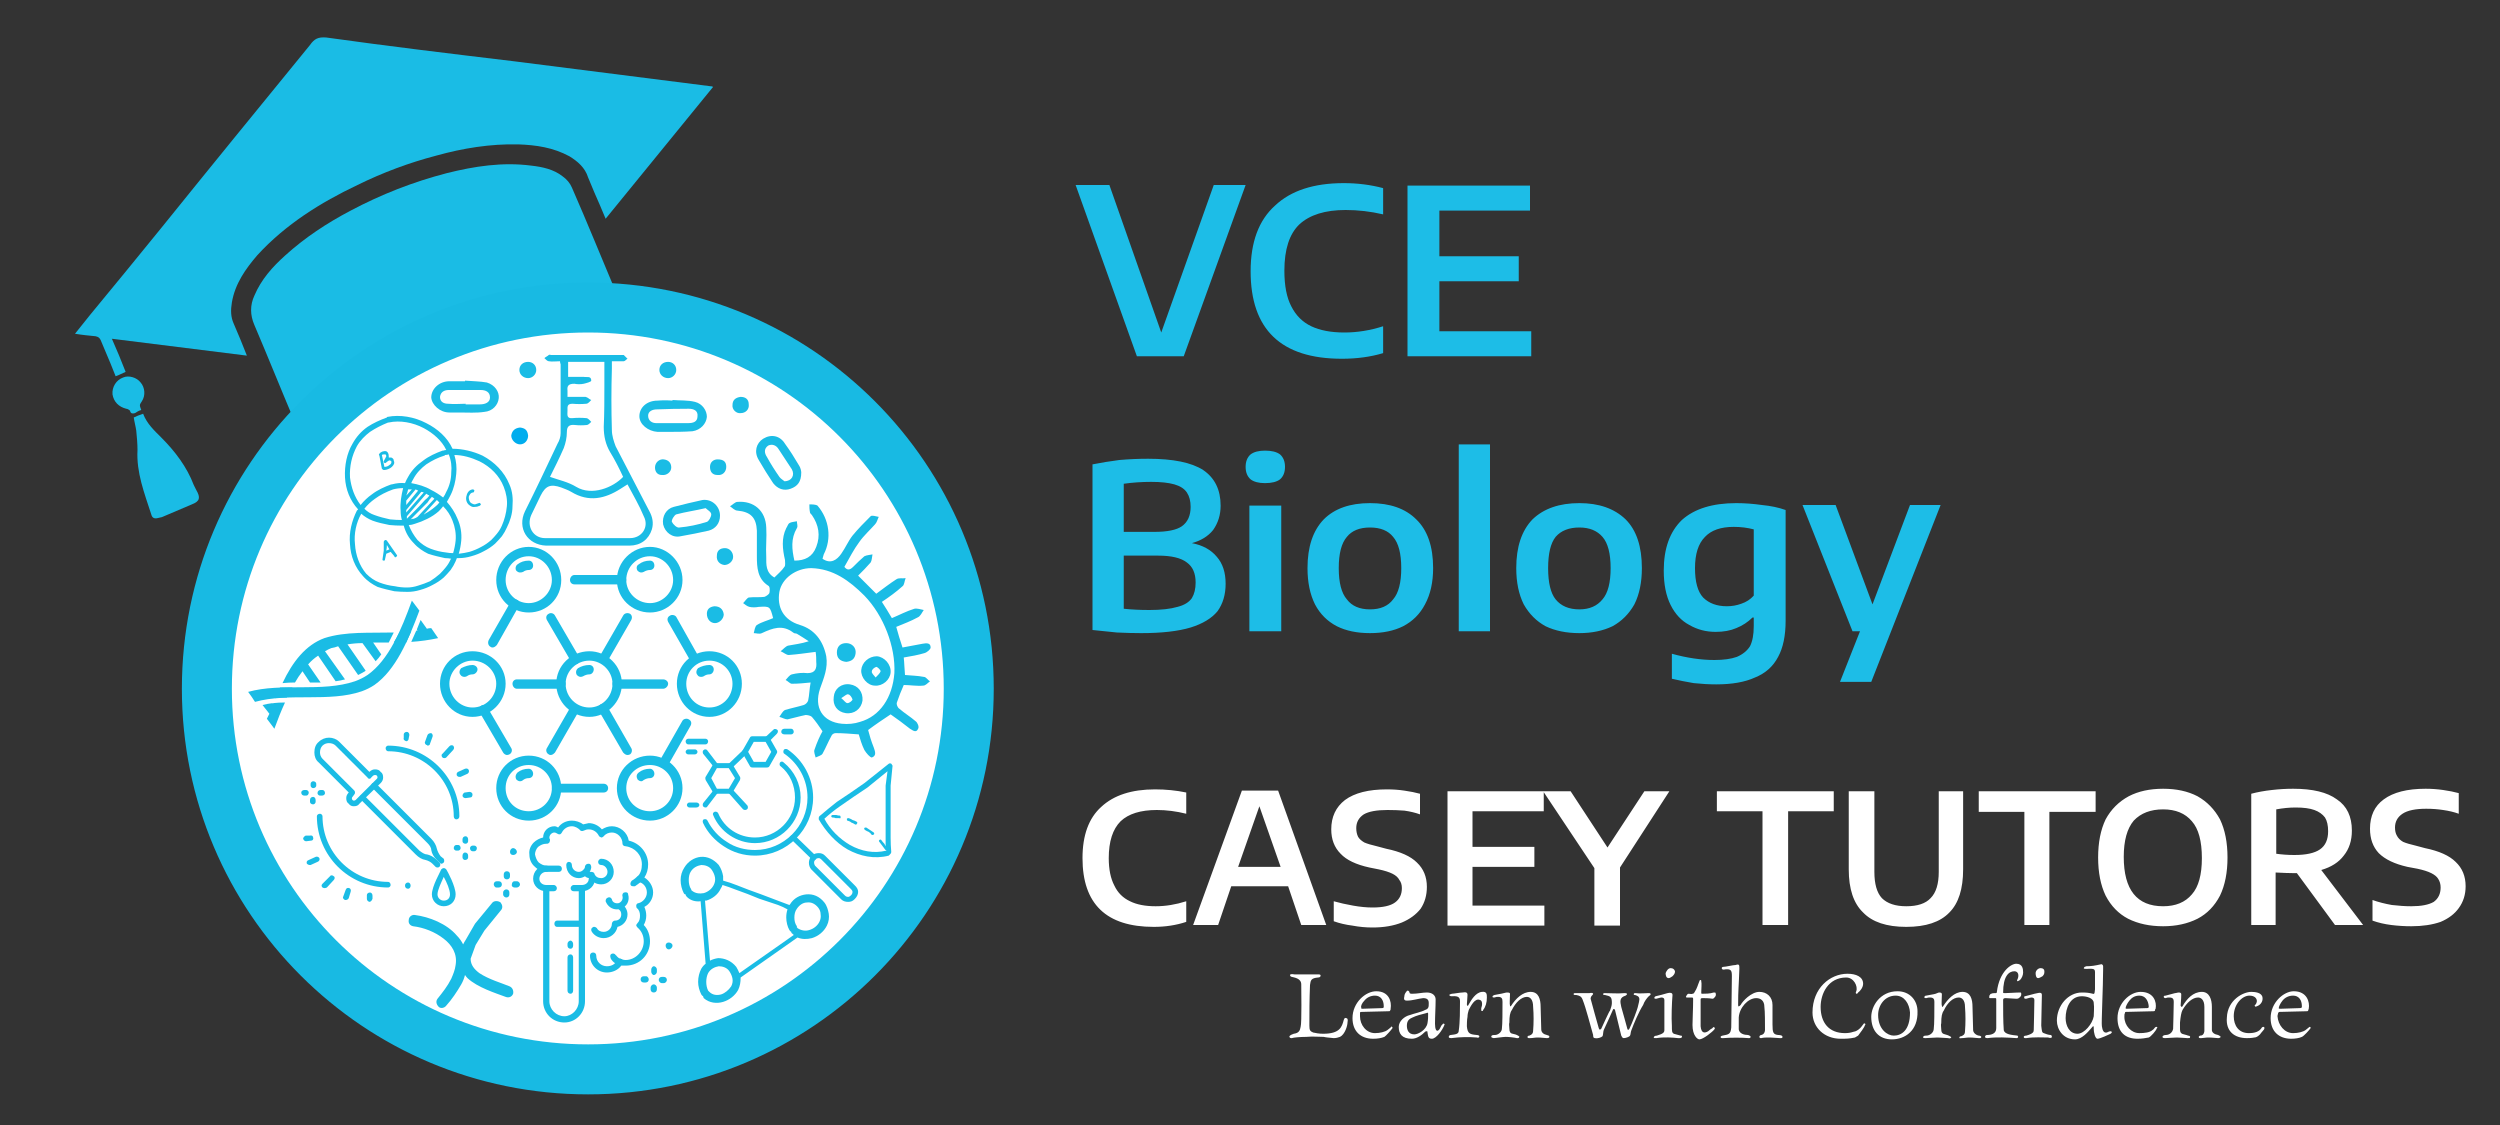 <svg version="1.2" xmlns="http://www.w3.org/2000/svg" viewBox="0 0 400 180" width="400" height="180">
	<rect x="0" y="0" width="400" height="180" fill="#333333" stroke="none"/>
	<title>logo</title>
	<style>
		.s0 { fill: #ffffff } 
		.s1 { fill: #1dbde7 } 
		.s2 { fill: #ffffff;stroke: #ffffff;stroke-miterlimit:10;stroke-width: 2 } 
		.s3 { fill: #1abce5 } 
		.s4 { fill: #18bae3;stroke: #18bae3;stroke-miterlimit:10;stroke-width: 2 } 
		.s5 { fill: #00adee } 
	</style>
	<path id="Learn with Confidence " class="s0" aria-label="Learn with Confidence
"  d="m208.2 157.5c0 0.5 0.1 6.2-0.1 6.8-0.1 0.6-0.3 1-1.1 1.1-0.2 0.1-0.7 0.2-0.7 0.5 0.1 0.2 0.2 0.2 0.4 0.2 0.2-0.1 1.4-0.2 2.3-0.2 1-0.1 2 0 2.8 0 0.4 0.1 0.7 0.1 1.6 0.2 0.4 0 0.7-0.1 1-0.2 0.8-0.4 1.2-1.8 1.2-2.3 0.1-0.5 0-0.7-0.2-0.7-0.2-0.1-0.3 0-0.4 0.3-0.3 1.1-0.6 2.2-3.3 2.2-0.6 0-1.2-0.1-1.6-0.2-0.5-0.2-0.6-0.4-0.6-1.1 0-2.3 0-4 0.1-6.5 0.1-0.8 0.2-1.1 1.3-1.2 0.2 0 0.4-0.1 0.4-0.3 0-0.2-0.2-0.2-0.5-0.2-0.6 0-1.7 0-3.7 0-0.5-0.1-0.7 0-0.7 0.1 0 0.1 0.1 0.3 0.3 0.3 0.3 0.1 1.5 0.2 1.5 1.2zm11.8 7.8c-1.4 0-2.4-1.3-2.4-2.7 0-0.2 0-0.4 0-0.6 0.1-0.1 0.1-0.1 0.5-0.1 1.1 0 2.8-0.1 4-0.1 0.2 0 0.3 0 0.3-0.1 0.1-0.1 0.1-0.2 0.1-0.3 0.2-1.2-0.3-2.8-2.3-2.8-1.7 0-3.8 1.8-3.8 4.3 0 2.1 1.3 3.3 3.3 3.3 0.7 0 1.3-0.1 1.8-0.3 0.2-0.1 1.1-1.1 1.3-1.4 0-0.1 0-0.2-0.1-0.2 0-0.1-0.1-0.1-0.2 0.1-0.1 0.1-0.4 0.3-0.5 0.4-0.4 0.3-1.2 0.5-2 0.5zm-1.7-5.2c0.4-0.5 1-0.8 1.7-0.8 0.9 0 1.4 0.7 1.4 1.7 0 0.2 0 0.3-0.3 0.3l-3.1 0.1c-0.2 0-0.2 0-0.2-0.2-0.1-0.2 0.1-0.7 0.5-1.1zm6.9-1.6c0 0-0.1 0-0.2 0.2-0.2 0.2-0.3 0.5-0.3 0.7-0.1 0.4-0.1 0.7 0.4 0.7 0.9 0 1.7-0.3 2.6-0.4 0.7 0 0.9 0.3 0.9 0.8 0 0.6 0 0.9-0.6 1.1-0.5 0.3-1.9 0.6-2.4 0.8-0.9 0.2-1.8 1-1.8 1.9 0 1.1 0.5 1.9 2.1 1.9 0.8 0 1.6-0.6 2.1-1.1 0.1-0.1 0.2-0.1 0.3-0.1 0.1 0 0.1 0.1 0.1 0.2 0.1 0.6 0.1 1 0.7 1 0.7 0 1.7-1.4 2-2.2 0.1-0.1 0-0.2-0.1-0.2-0.1-0.1-0.1 0-0.2 0.1-0.2 0.1-0.3 0.5-0.5 0.8-0.5 0.6-0.7-0.1-0.7-0.9 0-1.3 0.1-2.6 0.1-3.9 0-0.6-0.5-1.1-1.4-1.1-0.7 0-1.5 0.2-2.3 0.2-0.3 0-0.5 0-0.5-0.3-0.1-0.1-0.1-0.2-0.3-0.2zm-0.1 5.6c0-0.8 0.4-1.1 0.9-1.3 0.6-0.3 1.4-0.5 2.2-0.7 0.2-0.1 0.3-0.1 0.3 0.1 0 0.5 0 0.9-0.1 1.5-0.2 1.1-1.5 1.8-2.1 1.8-1 0-1.2-0.8-1.2-1.4zm6.7 1.8c0 0.2 0.3 0.2 0.4 0.2 1.5-0.2 2.9-0.2 4.1-0.1 0.2 0.1 0.4 0 0.4-0.2 0-0.1-0.2-0.2-0.4-0.2-1.1-0.1-1.5-0.2-1.6-1.4 0-0.1 0-1.1 0.1-1.5 0-0.4 0.1-0.8 0.2-1.1 0.3-0.6 1-2 1.8-1.6 0.4 0.1 0.4 0.8 0.2 1.3 0 0.2 0 0.3 0 0.4 0.1 0.1 0.3 0.1 0.3-0.1 0.4-0.5 0.6-1.2 0.6-2 0-0.5 0-1-0.8-0.9-1 0.1-1.7 1.3-2.1 2-0.1 0.3-0.3 0.3-0.3 0 0-0.4 0.1-1 0.1-1.5 0-0.4-0.2-0.5-0.8-0.4-0.4 0-1.4 0.2-1.7 0.2-0.3 0.1-0.4 0.1-0.4 0.2 0 0.1 0.1 0.2 0.4 0.2 1.2-0.1 1.3 0.3 1.3 0.9 0 1.1 0 3.3-0.2 4.6 0 0.6-0.6 0.6-1.3 0.7-0.1 0-0.3 0.1-0.3 0.3zm14.7-4.8c0-1.2-0.3-2.4-1.6-2.4-1.3 0-2.4 1.1-3.1 2.2-0.1 0.2-0.2 0.1-0.2 0-0.1-0.3 0-1.1 0-1.9 0-0.1-0.1-0.2-0.4-0.2-0.1 0-0.3 0-0.6 0.1-0.3 0.1-1.1 0.2-1.5 0.3-0.2 0.1-0.3 0.1-0.3 0.3 0 0.1 0.2 0.1 0.3 0.1 0.3-0.1 0.4-0.1 0.6-0.1 0.6 0 0.7 0.3 0.7 0.8 0 1.4 0 3.6-0.1 4.3 0 0.5-0.6 1-1.1 1-0.3 0-0.6 0-0.6 0.3 0 0.1 0.3 0.2 0.4 0.2 0.2 0 1.5-0.2 1.9-0.2 0.5 0 1.4 0.1 1.8 0.2 0.3 0 0.3 0 0.4-0.2 0-0.1-0.2-0.2-0.4-0.3-0.6-0.3-1.2 0-1.2-1 0-0.4-0.1-0.7 0-1 0-1 0.1-1.6 0.4-2 0.6-1.2 1.5-2.1 2.4-2.1 0.5 0 1 0.4 1 1.6 0.1 1.2 0.1 2.6 0 3.8 0 0.6-0.4 0.7-0.6 0.8-0.2 0-0.3 0.1-0.3 0.2 0 0.2 0.1 0.2 0.4 0.2 0.4 0 0.8-0.1 1.2-0.1 0.7 0 1.1 0.1 1.5 0.1 0.3 0 0.4-0.1 0.4-0.2 0-0.2-0.1-0.2-0.4-0.3-0.5-0.1-0.9-0.4-0.9-0.9zm8.7 5c0.4 0.1 1-0.1 1.2-0.3 0.1-0.1 0.1-0.8 0.2-1 0.4-0.9 1.4-3 1.5-3.3 0.1-0.1 0.2-0.1 0.3 0.1 0.3 1.3 0.7 2.8 1 4.1 0.1 0.2 0.2 0.4 0.4 0.4 0.3 0 0.9-0.2 1-0.4 0.1-0.1 0.1-0.6 0.2-0.8 0.4-1.1 1.2-3 1.9-4.1 0.2-0.6 0.6-1.1 0.9-1.4 0.1-0.1 0.3-0.2 0.3-0.3 0-0.2-0.1-0.2-0.4-0.2-0.5 0-1.3 0.1-2 0-0.2 0-0.3 0-0.3 0.2 0 0.1 0.1 0.1 0.2 0.1 0.3 0.1 0.7 0.2 0.7 0.7 0 0.2-0.1 0.6-0.2 1-0.1 0.6-1 2.9-1.4 3.7-0.1 0.2-0.2 0.2-0.3 0.1-0.2-0.8-0.7-2.5-1-3.6-0.2-0.9-0.3-1.5 0.7-1.8 0.1-0.1 0.3-0.2 0.2-0.3-0.1-0.1-0.1-0.1-0.4-0.1-1.2 0.1-1.9 0-3.1 0-0.2 0-0.3 0-0.3 0.2 0 0.1 0.2 0.1 0.3 0.1 0.9 0.2 1.1 0.3 1.1 1.3 0 0.4-0.2 0.9-0.3 1.2-0.1 0-1.2 2.5-1.4 2.9-0.2 0.2-0.3 0.2-0.4-0.1-0.1-0.3-1.2-4.3-1.3-4.7 0-0.2 0.1-0.4 0.2-0.5 0.1-0.1 0.2-0.2 0.2-0.3 0-0.1-0.2-0.2-0.6-0.1-0.2 0-1.5 0-2.1 0-0.4 0-0.4 0-0.4 0.1-0.1 0.2 0.1 0.2 0.4 0.2 0.5 0.1 0.8 0.2 1 0.7 0.6 1.5 1.2 4 1.7 5.7 0 0.2 0 0.5 0.3 0.5zm9.7-6.7c-0.2 0.1-0.2 0.2-0.2 0.3 0 0.1 0.2 0.1 0.3 0.1 0.3-0.1 0.8-0.2 0.8-0.2 0.3 0 0.5 0.1 0.5 0.4 0 1.7 0 3.9 0 4.8 0 0.4-0.2 0.6-1.2 0.9-0.4 0-0.5 0.2-0.5 0.3 0 0.1 0.1 0.1 0.4 0.1 1.3-0.2 2.6-0.1 3.5 0 0.4 0 0.6 0 0.6-0.2 0.1-0.2-0.1-0.2-0.2-0.2-0.3-0.1-0.8-0.2-1.1-0.3-0.3-0.2-0.3-0.4-0.3-1.3-0.1-1.2 0-3.8 0.1-4.9 0-0.4-0.4-0.4-0.8-0.3-0.6 0.2-1.5 0.4-1.9 0.5zm2.4-4.5c-0.4 0-0.7 0.5-0.8 0.8 0 0.4 0.1 0.8 0.5 0.8 0.2 0 0.4-0.2 0.6-0.3 0.3-0.3 0.4-0.5 0.4-0.8-0.1-0.3-0.3-0.5-0.7-0.5zm4.8 1.9c-0.1 0-0.2 0.1-0.2 0.2-0.3 0.7-0.3 1-0.8 1.8-0.1 0.1-0.1 0.2-0.3 0.2-0.1 0.1-0.4 0-0.6 0-0.2 0-0.2 0.1-0.3 0.2-0.2 0.3-0.2 0.4 0 0.4 0.2 0 0.7 0 0.8 0 0.2 0 0.2 0.1 0.2 0.3 0 1.7-0.1 3-0.1 4.1 0 1.7 0.8 2.3 1.1 2.3 0.6 0 2.1-1.2 2.4-1.6 0.1-0.1 0.1-0.3 0-0.3-0.1-0.1-0.2-0.1-0.3 0.1-0.2 0.1-0.5 0.3-0.7 0.5-0.5 0.3-1.1 0.4-1.2-0.8 0-0.5 0-3.8 0-4.2 0-0.2 0-0.3 0.3-0.3 0.4 0 1 0 1.6 0.1 0.2 0 0.3-0.2 0.4-0.3 0.1-0.1 0.2-0.3 0.1-0.6 0-0.1-0.1-0.1-0.3-0.1-0.6 0.2-1.4 0.2-1.9 0.2-0.1 0-0.1-0.1-0.1-0.2 0-0.5 0.1-1.5 0-1.8 0-0.1 0-0.2-0.1-0.2zm3.6-2.1c-0.1 0-0.3 0.1-0.2 0.3 0 0.1 0.3 0.2 0.5 0.1 1-0.1 1.1 0.2 1.1 1.1 0 1.2-0.1 7.3-0.1 8.2-0.1 1.1-0.4 1.1-1.4 1.3-0.1 0-0.3 0.1-0.3 0.2 0 0.2 0.1 0.2 0.4 0.2 1.2-0.1 3-0.1 4.1 0 0.1 0 0.3 0 0.3-0.2 0-0.1-0.1-0.2-0.4-0.3-0.6 0-1.4-0.2-1.5-0.9 0-0.5 0-1.3 0-1.9 0.1-1.6 1.5-3.1 2.8-3.1 0.7 0 1.3 0.4 1.3 1.4 0.1 0.7 0.1 2.7 0.1 3.7 0 0.2-0.1 0.7-0.6 0.8-0.1 0-0.3 0.1-0.3 0.3 0 0.2 0.2 0.2 0.3 0.2 0.4-0.1 0.7-0.1 1.4-0.1 0.4 0 1.3 0.1 1.6 0.1 0.3 0 0.4 0 0.4-0.2 0-0.3-0.6-0.3-0.7-0.3-0.8-0.1-0.9-0.4-0.9-1.7 0-0.5 0-2.5 0-3.1 0-1.3-0.9-2.1-2.1-2.1-1.3 0-2.7 1.5-3 2.1-0.3 0.3-0.4 0.3-0.4 0 0-2.5 0.1-2.8 0.2-5.8 0-0.6 0-0.8-0.6-0.6-0.4 0-1.6 0.3-2 0.3zm14.3 7.3c0 2.4 1.9 4.2 4.5 4.2 0.8 0 1.4 0 2.3-0.2 0.2-0.1 0.3-0.2 0.5-0.3 0.3-0.4 1-1.3 1.1-1.7 0.1-0.1 0.1-0.2 0-0.2-0.1-0.1-0.2-0.1-0.2 0-0.2 0.2-0.4 0.6-0.8 0.9-0.2 0.1-0.3 0.3-0.9 0.4-0.3 0.1-0.7 0.2-1.3 0.2-2.6 0-3.9-1.7-3.9-4.2 0-2.1 1.2-4.7 4.1-4.7 1.2 0 1.9 1.4 1.6 2.2-0.1 0.2-0.1 0.3 0 0.4 0.1 0 0.2 0 0.3-0.2 0.3-0.2 0.8-0.8 0.8-1.4 0-1.1-1.1-1.6-2.5-1.6-2.8 0-5.6 2.3-5.6 6.2zm12.7 4.3c2.1 0 4.2-1.4 4.1-4.5 0-1.7-1.2-3.2-3.2-3.2-2.8 0-4.2 2.4-4.2 4.1 0 2.2 1.2 3.6 3.3 3.6zm0.6-7c1.4 0 2.2 1.3 2.3 2.7 0 2.9-1.4 3.7-2.6 3.7-1 0-2.5-1-2.5-3.3 0-1.6 1.1-3.1 2.8-3.1zm12.3 1.8c0-1.2-0.3-2.4-1.6-2.4-1.3 0-2.4 1.2-3.1 2.3-0.1 0.2-0.2 0.1-0.2-0.1-0.1-0.2 0-1 0-1.8 0-0.2-0.1-0.3-0.4-0.3-0.2 0-0.3 0.1-0.6 0.2-0.3 0.1-1.1 0.2-1.5 0.3-0.2 0-0.3 0.1-0.3 0.3 0 0.1 0.2 0.1 0.3 0.1 0.3-0.1 0.4-0.1 0.6-0.1 0.6 0 0.7 0.3 0.7 0.7 0 1.4 0 3.7-0.1 4.3 0 0.6-0.6 1.1-1.2 1.1-0.2 0-0.5 0-0.5 0.3 0 0.1 0.3 0.1 0.4 0.1 0.2 0 1.5-0.1 1.9-0.1 0.5 0 1.4 0.1 1.7 0.1 0.3 0.1 0.4 0 0.5-0.1 0-0.1-0.2-0.2-0.4-0.3-0.6-0.3-1.2-0.1-1.2-1 0-0.4-0.1-0.7 0-1 0-1 0.1-1.6 0.4-2 0.6-1.3 1.5-2.1 2.4-2.1 0.5 0 1 0.4 1 1.5 0.1 1.3 0.1 2.6 0 3.9 0 0.6-0.4 0.7-0.6 0.8-0.2 0-0.3 0.1-0.3 0.2 0 0.2 0.1 0.1 0.4 0.1 0.4 0 0.7-0.1 1.2-0.1 0.7 0 1.1 0.1 1.5 0.1 0.3 0 0.4 0 0.4-0.2 0-0.1-0.2-0.2-0.4-0.2-0.5-0.1-0.9-0.5-0.9-0.9zm5 3.7c-0.1-1.3-0.1-3.3-0.1-4.8 0-0.2 0.1-0.3 0.4-0.3 0.3 0 1.4 0.1 1.7 0.1 0.1 0 0.3 0 0.4-0.1 0.3-0.2 0.4-0.4 0.4-0.6 0-0.1 0-0.3-0.1-0.3-0.9 0-1.8 0.1-2.5 0.1-0.2 0-0.3 0-0.3-0.1 0-2.6 0.9-3.4 1.8-3.4 0.6 0 0.8 0.6 0.5 1.3-0.1 0.1-0.1 0.2 0 0.3 0.1 0 0.2-0.1 0.4-0.2 0.3-0.3 0.5-0.8 0.5-1.2 0-0.6-0.1-1.4-1.1-1.4-0.8 0-2.7 1.2-3.1 4.5 0 0.2-0.1 0.2-0.3 0.2-0.2 0-0.4 0-0.6 0.1-0.1 0-0.2 0.1-0.3 0.3 0 0.2-0.1 0.4 0.1 0.4 0.1 0 0.5 0 0.8 0 0.2 0 0.2 0 0.2 0.4 0 1.4 0 3.4 0 4.4 0 0.9-0.8 1.1-1.5 1.1-0.2 0-0.3 0.2-0.3 0.3 0 0.1 0.1 0.2 0.4 0.2 1.5-0.2 3.1-0.1 4.7 0 0.1 0 0.2-0.1 0.2-0.2 0-0.1-0.1-0.2-0.1-0.2-0.9-0.1-2.1-0.2-2.2-0.9zm3.4-5.4c-0.1 0-0.2 0.1-0.1 0.3 0 0.1 0.1 0.1 0.3 0.1 0.3-0.1 0.7-0.2 0.8-0.2 0.3 0 0.5 0.1 0.5 0.4 0 1.7-0.1 3.9-0.1 4.8 0 0.3-0.1 0.6-1.2 0.9-0.3 0-0.4 0.1-0.4 0.2 0 0.2 0.1 0.2 0.4 0.2 1.3-0.2 2.6-0.1 3.5-0.1 0.3 0.1 0.6 0.1 0.6-0.1 0-0.2-0.1-0.3-0.2-0.3-0.3 0-0.9-0.2-1.1-0.3-0.3-0.1-0.3-0.3-0.4-1.2 0-1.3 0.1-3.8 0.1-4.9 0-0.4-0.3-0.4-0.7-0.3-0.6 0.1-1.5 0.4-2 0.5zm2.5-4.5c-0.4 0-0.8 0.4-0.8 0.8 0 0.4 0.1 0.8 0.4 0.8 0.2 0 0.5-0.2 0.7-0.3 0.3-0.3 0.3-0.5 0.3-0.8 0-0.3-0.2-0.5-0.6-0.5zm9.6-0.6c-0.9 0.2-1.5 0.3-2.3 0.3-0.3 0.1-0.3 0.1-0.4 0.3 0 0.2 0.7 0.1 1 0.1 0.9 0 0.8 0.2 0.8 1.1 0 1 0 1.4 0 2.2-0.1 1-0.1 0.7-0.8 0.6-0.5-0.1-1.1-0.1-1.3-0.1-2.2 0-4 2.1-4 4.5 0 1.4 1 3 2.9 3 1.1 0 2.1-1.2 2.7-1.9 0.3-0.4 0.3-0.2 0.3 0.3 0 0.4 0.2 1.5 0.6 1.5 0.4 0 1.9-0.7 2.1-0.8 0.3-0.2 0.2-0.4 0-0.4-0.2 0-0.4 0.1-0.6 0.2-0.5 0.1-0.7-0.3-0.8-1-0.1-0.5 0.2-6.4 0.2-9.1 0-0.1 0-0.4 0-0.5 0-0.2-0.2-0.4-0.4-0.3zm-3.7 11.1c-1.3 0-1.9-1.3-1.9-2.5 0-1.6 0.7-3.5 2.6-3.5 0.8 0 1.9 0.3 1.9 1.1 0.1 0.6 0 1.8 0 2.1-0.2 1.2-1.5 2.8-2.6 2.8zm9.9-0.1c-1.3 0-2.4-1.2-2.4-2.6 0-0.3 0-0.5 0.1-0.6 0-0.2 0-0.2 0.4-0.2 1.1 0 2.9-0.1 4.1-0.1 0.1 0 0.2 0 0.3-0.1 0-0.1 0-0.2 0.1-0.3 0.2-1.1-0.3-2.7-2.4-2.7-1.7 0-3.7 1.8-3.7 4.2 0 2.2 1.2 3.3 3.2 3.3 0.7 0 1.3-0.1 1.8-0.2 0.3-0.1 1.2-1.1 1.3-1.5 0.1 0 0.1-0.1 0-0.2-0.1 0-0.2 0-0.3 0.1-0.1 0.1-0.3 0.4-0.4 0.4-0.4 0.4-1.3 0.5-2.1 0.5zm-1.6-5.2c0.4-0.5 0.9-0.8 1.6-0.8 0.9 0 1.4 0.7 1.5 1.7 0 0.3-0.1 0.3-0.4 0.3l-3.1 0.1c-0.1 0-0.2 0-0.2-0.1 0-0.2 0.2-0.7 0.6-1.2zm13.2 1c0-1.2-0.4-2.4-1.6-2.4-1.4 0-2.4 1.1-3.1 2.3-0.1 0.2-0.2 0.1-0.3-0.1 0-0.2 0.1-1 0.1-1.8 0-0.2-0.1-0.3-0.4-0.3-0.2 0-0.4 0.1-0.6 0.1-0.4 0.1-1.1 0.3-1.5 0.4-0.3 0-0.3 0.1-0.3 0.2 0 0.1 0.1 0.2 0.3 0.2 0.3-0.1 0.3-0.1 0.6-0.1 0.6 0 0.7 0.3 0.7 0.7 0 1.4-0.1 3.7-0.1 4.3-0.1 0.6-0.6 1-1.2 1-0.2 0-0.5 0.1-0.5 0.3 0 0.2 0.3 0.2 0.4 0.2 0.2 0 1.5-0.1 1.9-0.1 0.5 0 1.4 0.1 1.7 0.1 0.3 0 0.4 0 0.4-0.1 0.1-0.2-0.1-0.3-0.3-0.3-0.7-0.3-1.3-0.1-1.3-1 0-0.4 0-0.7 0-1.1 0.1-1 0.2-1.6 0.4-2 0.7-1.2 1.6-2 2.5-2 0.4 0 1 0.3 1 1.5 0 1.3 0 2.6 0 3.9-0.1 0.6-0.4 0.7-0.7 0.7-0.1 0.1-0.2 0.1-0.2 0.2 0 0.2 0.1 0.2 0.4 0.2 0.3 0 0.7-0.1 1.1-0.1 0.8 0 1.2 0.1 1.6 0.1 0.2 0 0.4-0.1 0.4-0.2 0-0.1-0.2-0.2-0.4-0.3-0.6-0.1-1-0.4-1-0.8zm5.6 5c0.2 0 0.7 0 1.2-0.1 0.3 0 0.6-0.2 0.9-0.5 0.2-0.3 0.7-0.8 0.7-0.9 0-0.2 0-0.3-0.1-0.3-0.1 0-0.2 0-0.3 0.1-0.4 0.7-1.2 0.9-2.1 0.9-1.6 0-2.4-1.2-2.4-2.7 0-2 1.4-3.3 2.5-3.3 0.8 0 1.2 0.4 1.2 0.9 0 0.1-0.1 0.4-0.2 0.5-0.2 0.2-0.2 0.2-0.1 0.3 0.1 0.1 0.1 0.1 0.3 0 0.6-0.2 1-0.8 0.9-1.4-0.1-0.8-1.2-0.9-1.8-0.9-1.3 0-3.8 1.3-3.9 4.1-0.2 2.2 1.2 3.3 3.2 3.3zm7.4-0.8c-1.4 0-2.4-1.3-2.5-2.7 0-0.2 0.1-0.4 0.1-0.5 0.1-0.2 0.1-0.2 0.5-0.2 1.1 0 2.8-0.1 4-0.1 0.1 0 0.3 0 0.3-0.1 0-0.1 0.1-0.2 0.1-0.3 0.2-1.1-0.3-2.8-2.4-2.8-1.6 0-3.7 1.8-3.7 4.3 0 2.1 1.3 3.3 3.3 3.3 0.6 0 1.3-0.1 1.7-0.3 0.3-0.1 1.2-1.1 1.4-1.4 0 0 0-0.2-0.1-0.2-0.1 0-0.1 0-0.2 0.1-0.1 0.1-0.4 0.3-0.5 0.4-0.4 0.3-1.2 0.5-2 0.5zm-1.7-5.2c0.4-0.5 1-0.8 1.7-0.8 0.9 0 1.4 0.7 1.4 1.7 0 0.2 0 0.3-0.4 0.3l-3 0.1c-0.2 0-0.3 0-0.3-0.1 0-0.2 0.2-0.7 0.6-1.2z"/>
	<path id="VCE Biology" class="s1" aria-label="VCE
Biology"  d="m185.8 53.2l8.4-23.6h5.1l-9.9 27.4h-7.5l-9.8-27.4h5.4zm28.9 4.2q-14.6 0-14.6-14 0-7 3.9-10.5 3.8-3.6 11-3.6 3.3 0 6.3 0.8v4.2q-3-0.7-6-0.7-4.9 0-7.4 2.3-2.4 2.3-2.4 7.4 0 3.6 1.1 5.7 1.1 2.2 3.2 3.2 2.1 1 5.3 1 3.1 0 6.2-1v4.3q-3 0.9-6.6 0.9zm15.6-12.4v8h14.7v4h-19.8v-27.3h19.6v4h-14.5v7.3h12.7v4zm-39.6 41.9q2.6 0.5 4 2.2 1.4 1.6 1.4 4.3 0 2.6-1.3 4.4-1.4 1.7-4.3 2.6-3 0.9-7.9 0.9-1.8 0-3.9-0.1-2-0.2-3.9-0.4v-26.5q2-0.4 4.3-0.7 2.3-0.2 4.6-0.2 6 0 8.8 1.8 2.8 1.9 2.8 5.7 0 2.2-1.2 3.9-1.2 1.5-3.4 2.1zm-6.5-9.8q-2.3 0-4.4 0.3v7.7h4.9q3.1 0 4.4-0.9 1.4-1 1.4-3.1 0-1.4-0.6-2.3-0.6-0.9-2-1.3-1.4-0.4-3.7-0.4zm-0.3 20.5q2.8 0 4.5-0.5 1.6-0.4 2.3-1.4 0.6-1 0.6-2.5 0-2.2-1.4-3.2-1.4-1.1-4.6-1.1h-5.5v8.5q1.9 0.2 4.1 0.2zm21.1 3.4h-5.1v-20.1h5.1zm-2.6-23.7q-1.5 0-2.3-0.6-0.8-0.7-0.8-2 0-1.3 0.8-2 0.8-0.6 2.3-0.6 1.6 0 2.4 0.6 0.8 0.7 0.8 2 0 1.3-0.8 2-0.8 0.6-2.4 0.6zm16.8 24q-3.1 0-5.3-1.1-2.3-1.2-3.5-3.5-1.2-2.4-1.2-5.8 0-5.1 2.6-7.8 2.6-2.6 7.4-2.6 4.8 0 7.4 2.6 2.7 2.6 2.7 7.8 0 3.4-1.3 5.8-1.2 2.3-3.5 3.5-2.2 1.1-5.3 1.1zm0-3.8q2.5 0 3.7-1.6 1.3-1.5 1.3-5 0-3.5-1.3-5-1.2-1.5-3.7-1.5-2.5 0-3.7 1.5-1.3 1.5-1.3 5 0 3.5 1.3 5 1.2 1.6 3.7 1.6zm19.2 3.5h-5v-29.9h5zm14.3 0.3q-3.1 0-5.4-1.1-2.2-1.2-3.5-3.5-1.2-2.4-1.2-5.8 0-5.1 2.6-7.8 2.7-2.6 7.5-2.6 4.7 0 7.4 2.6 2.6 2.6 2.6 7.8 0 3.4-1.2 5.8-1.3 2.3-3.5 3.5-2.3 1.1-5.3 1.1zm0-3.8q2.4 0 3.7-1.6 1.3-1.5 1.3-5 0-3.5-1.3-5-1.3-1.5-3.7-1.5-2.5 0-3.8 1.5-1.2 1.5-1.2 5 0 3.5 1.2 5 1.3 1.6 3.8 1.6zm21.9 12q-1.7 0-3.6-0.2-1.8-0.3-3.5-0.7v-4q3.6 1 6.8 1 2.2 0 3.6-0.5 1.4-0.6 2.1-1.7 0.6-1.2 0.6-3.2v-1.4h-0.2q-1.1 1.1-2.6 1.7-1.4 0.6-3.3 0.6-2.3 0-4.2-1.1-1.9-1-3-3.2-1.1-2.2-1.1-5.5 0-5.3 2.9-8.1 3-2.7 8.7-2.7 2 0 4.1 0.3 2.1 0.2 3.8 0.8v17.7q0 3.6-1.2 5.8-1.2 2.3-3.7 3.3-2.4 1.1-6.2 1.1zm1.7-12.5q1.2 0 2.3-0.4 1.2-0.4 2-1.3v-10.6q-1.5-0.4-3.2-0.4-3.1 0-4.6 1.6-1.6 1.6-1.6 5 0 3.3 1.3 4.7 1.4 1.4 3.8 1.4zm23.3-0.3l6-15.9h4.9l-11.1 28.3h-5l3.2-8.1h-1.2l-8-20.2h5.3z"/>
	<path id="CASEY TUTORS" class="s0" aria-label="CASEY TUTORS"  d="m184.6 148.3q-11.4 0-11.4-11 0-5.5 3-8.2 3-2.8 8.6-2.8 2.6 0 5 0.5v3.4q-2.4-0.6-4.7-0.6-3.9 0-5.8 1.8-1.9 1.9-1.9 5.9 0 2.7 0.9 4.4 0.8 1.7 2.5 2.5 1.6 0.8 4.1 0.8 2.4 0 4.9-0.8v3.3q-2.4 0.8-5.2 0.8zm27.6-0.3h-4l-2.1-6.2h-9.1l-2.1 6.2h-4l7.8-21.5h5.8zm-10.7-19l-3.4 9.7h6.8zm18.1 19.4q-1.6 0-3.2-0.3-1.6-0.2-3-0.7v-3.2q1.4 0.4 3.1 0.7 1.7 0.3 3.1 0.3 2.5 0 3.6-0.8 1.1-0.8 1.1-2.3 0-0.8-0.4-1.3-0.3-0.6-1.1-1-0.8-0.4-2.2-0.7l-1.5-0.3q-3.2-0.7-4.6-2.2-1.5-1.5-1.5-3.9 0-3 2.2-4.7 2.3-1.7 6.7-1.7 1.5 0 2.8 0.2 1.4 0.2 2.5 0.5v3.3q-1.1-0.4-2.5-0.6-1.3-0.1-2.7-0.1-2.6 0-3.8 0.7-1.2 0.8-1.2 2.2 0 0.8 0.3 1.4 0.3 0.5 1 0.9 0.7 0.3 2 0.6l1.5 0.4q3.4 0.7 4.9 2.2 1.6 1.5 1.6 3.9 0 2-1 3.5-1.1 1.4-3 2.2-2 0.8-4.7 0.8zm16-9.7v6.2h11.5v3.2h-15.5v-21.5h15.4v3.2h-11.4v5.7h9.9v3.2zm27.5-12.1h4l-7.9 12.2v9.3h-4.1v-9.2l-8.2-12.3h4.4l5.9 9zm23 21.4h-4.1v-18.2h-7.3v-3.2h18.7v3.2h-7.3zm18.9 0.3q-4.7 0-6.9-2.3-2.3-2.2-2.3-6.9v-12.5h4.1v12.9q0 2.9 1.2 4.2 1.3 1.3 3.9 1.3 2.7 0 3.9-1.3 1.3-1.3 1.3-4.2v-12.9h3.9v12.5q0 4.7-2.2 6.9-2.2 2.3-6.9 2.3zm22.9-0.3h-4v-18.1h-7.3v-3.3h18.7v3.3h-7.4zm18.2 0.2q-3.2 0-5.6-1.2-2.3-1.2-3.6-3.7-1.2-2.5-1.2-6.1 0-3.6 1.2-6.1 1.3-2.4 3.7-3.7 2.3-1.2 5.5-1.2 3.2 0 5.5 1.2 2.3 1.3 3.6 3.7 1.2 2.5 1.2 6.1 0 3.6-1.2 6.1-1.3 2.5-3.6 3.7-2.4 1.2-5.5 1.2zm0-3.2q3 0 4.6-1.9 1.6-1.8 1.6-5.8 0-4.1-1.6-5.9-1.6-1.9-4.6-1.9-3 0-4.7 1.8-1.6 1.9-1.6 5.8 0 7.9 6.3 7.9zm32 3h-4.5l-6.1-8.3h-0.6q-0.9 0-2.8-0.1v8.4h-3.9v-21q1.5-0.4 3.3-0.6 1.7-0.2 3.4-0.2 4.7 0 7 1.7 2.4 1.6 2.4 5 0 2.4-1.3 4-1.2 1.6-3.6 2.3zm-13.9-18.5v7.1q1.4 0.2 2.9 0.2 2.8 0 4.1-0.9 1.3-0.9 1.3-2.9 0-1.4-0.5-2.2-0.6-0.8-1.7-1.2-1.1-0.4-3-0.4-1.5 0-3.1 0.3zm21.6 18.7q-1.6 0-3.2-0.2-1.6-0.2-3-0.7v-3.3q1.4 0.5 3.1 0.8 1.7 0.2 3.1 0.2 2.4 0 3.6-0.7 1.1-0.8 1.1-2.3 0-0.8-0.4-1.4-0.3-0.5-1.1-0.9-0.8-0.4-2.2-0.7l-1.6-0.3q-3.1-0.7-4.6-2.2-1.4-1.5-1.4-3.9 0-3.1 2.2-4.7 2.3-1.7 6.7-1.7 1.4 0 2.8 0.2 1.4 0.2 2.5 0.5v3.3q-1.1-0.4-2.5-0.6-1.3-0.2-2.7-0.2-2.6 0-3.8 0.8-1.2 0.8-1.2 2.2 0 0.8 0.3 1.3 0.3 0.6 1 1 0.7 0.3 2 0.6l1.5 0.4q3.4 0.7 4.9 2.2 1.6 1.5 1.6 3.9 0 2-1.1 3.5-1 1.4-2.9 2.2-2 0.7-4.7 0.7z"/>
	<path id="Layer 5" class="s2" d="m94.5 170c-32.4 0-58.5-26.1-58.5-58.5 0-32.4 26.1-58.5 58.5-58.5 32.4 0 58.5 26.1 58.5 58.5 0 32.4-26.1 58.5-58.5 58.5z"/>
	<g id="logo">
		<path id="&lt;Path&gt;" class="s3" d="m114.1 13.9c-5.7 7-11.4 14-17.2 21.1-0.6-1.5-1.2-2.8-1.8-4.2-0.3-0.8-0.7-1.6-1-2.4-0.5-1.6-1.7-2.6-3-3.4-2.6-1.4-5.3-1.8-8.2-1.9-4.4-0.1-8.8 0.6-13.1 1.8q-6.5 1.7-12.6 4.7c-5.9 2.8-11.5 6.3-16 11.2-1.9 2.2-3.6 4.6-4.1 7.6-0.2 1.2-0.2 2.3 0.3 3.4 0.7 1.6 1.4 3.3 2.1 5.1-7.2-0.9-14.3-1.8-21.6-2.7 0.8 1.8 1.5 3.5 2.2 5.3-0.5 0.2-1 0.5-1.6 0.7q-0.4-1-0.8-2-0.8-1.9-1.6-3.8c-0.2-0.4-0.4-0.5-0.8-0.6-1-0.1-2.1-0.2-3.3-0.4 0.8-1 1.6-2 2.4-3q5.7-6.9 11.3-13.8c7.9-9.8 15.9-19.6 23.9-29.4 0.7-1 1.3-1.3 2.6-1.2 10 1.4 20 2.6 30 3.8q15.7 2 31.5 4c0.1 0 0.2 0 0.4 0.1z"/>
		<path id="&lt;Path&gt;" class="s3" d="m98.9 47.5c-4.2-1.3-8.3-1.3-12.3-0.7-3.1 0.5-6.2 1.2-9.2 2.1-3.6 1.1-7 2.5-10.4 4-5.8 2.7-11.2 6.2-15.7 10.9-1.4 1.5-2.5 3.1-3.5 5-0.1-0.2-0.2-0.3-0.3-0.5-2.3-5.4-4.5-10.9-6.8-16.3-0.7-1.6-0.7-3.2 0-4.7 1.1-2.6 2.9-4.6 4.9-6.4 3.2-2.9 6.7-5.2 10.5-7.2 4.9-2.6 10-4.6 15.4-6 4.4-1.1 8.9-1.8 13.5-1.2 1.8 0.2 3.6 0.6 5 1.7 0.7 0.5 1.2 1.1 1.5 1.8 2.5 5.7 4.8 11.4 7.2 17.1 0.1 0.1 0.1 0.2 0.2 0.4z"/>
		<path id="&lt;Path&gt;" class="s3" d="m22.9 66.2c0.6 1.6 1.8 2.7 2.9 3.8 2.2 2.2 4.1 4.7 5.2 7.6q0.2 0.4 0.4 0.8c0.7 1.2 0.6 1.8-0.7 2.3q-2.3 1-4.7 2c-0.2 0.1-0.5 0.1-0.8 0.2q-0.8 0.2-1-0.6c-1.1-3.4-2.4-6.7-2.2-10.3 0-1-0.1-2.1-0.2-3.1-0.1-0.7-0.3-1.4-0.4-2.1q0.6-0.3 1.5-0.6z"/>
		<path id="&lt;Path&gt;" class="s3" d="m22.6 65.6c-0.4 0.1-0.7 0.3-1 0.5-0.4 0.1-0.7 0.1-0.8-0.4-0.1-0.1-0.4-0.3-0.6-0.3-1.2-0.3-2-1.1-2.2-2.3-0.1-1.2 0.6-2.3 1.7-2.7 0.9-0.4 2.2 0 2.8 0.8 0.7 0.8 0.8 2.1 0.2 3-0.4 0.6-0.4 0.6-0.1 1.4z"/>
		<path id="&lt;Compound Path&gt;" fill-rule="evenodd" class="s4" d="m94.1 174.1c-35.4 0-64-28.6-64-63.9 0-35.4 28.6-64 64-64 35.3 0 63.9 28.6 63.9 64 0 35.3-28.6 63.9-63.9 63.9zm57.9-63.9c0-32.1-25.9-58-57.9-58-32.1 0-58 25.9-58 58 0 32 25.9 57.9 58 57.9 32 0 57.9-25.9 57.9-57.9z"/>
		<path id="Shape 1" class="s4" d="m-64.5 2c-0.3 0-0.5-0.2-0.5-0.5 0-0.3 0.2-0.5 0.5-0.5 0.3 0 0.5 0.2 0.5 0.5 0 0.3-0.2 0.5-0.5 0.5z"/>
		<path id="&lt;Path&gt;" class="s3" d="m90.3 163.6c-1.9 0-3.4-1.5-3.4-3.4v-18.1c0-0.2 0.3-0.5 0.5-0.5 0.3 0 0.5 0.3 0.5 0.5v18.1c0 1.3 1.1 2.4 2.4 2.4 1.2 0 2.3-1.1 2.3-2.4v-18.1c0-0.2 0.2-0.5 0.5-0.5 0.3 0 0.5 0.3 0.5 0.5v18.1c0 1.9-1.5 3.4-3.3 3.4z"/>
		<path id="&lt;Path&gt;" class="s3" d="m93.1 142.6h-1.3c-0.3 0-0.5-0.2-0.5-0.5 0-0.2 0.2-0.5 0.5-0.5h1.3c0.6 0 1.1-0.4 1.1-1 0-0.3 0.2-0.5 0.5-0.5 0.3 0 0.5 0.2 0.5 0.5 0 1.1-0.9 2-2.1 2z"/>
		<path id="&lt;Path&gt;" class="s3" d="m88.6 142.6h-1.2c-1.2 0-2.1-0.9-2.1-2 0-1.2 0.9-2.1 2.1-2.1h2c0.3 0 0.5 0.2 0.5 0.5 0 0.3-0.2 0.5-0.5 0.5h-2c-0.6 0-1.1 0.5-1.1 1.1 0 0.6 0.5 1 1.1 1h1.2c0.3 0 0.5 0.3 0.5 0.5 0 0.3-0.2 0.5-0.5 0.5z"/>
		<path id="&lt;Path&gt;" class="s3" d="m93.1 148.3h-4c-0.2 0-0.4-0.2-0.4-0.5 0-0.3 0.2-0.5 0.4-0.5h4c0.3 0 0.5 0.2 0.5 0.5 0 0.3-0.2 0.5-0.5 0.5z"/>
		<path id="&lt;Path&gt;" class="s3" d="m91.3 159c-0.3 0-0.5-0.2-0.5-0.5v-5.3c0-0.3 0.2-0.5 0.5-0.5 0.2 0 0.4 0.2 0.4 0.5v5.3c0 0.3-0.2 0.5-0.4 0.5z"/>
		<path id="&lt;Path&gt;" class="s3" d="m91.3 151.8c-0.3 0-0.5-0.2-0.5-0.5v-0.3c0-0.2 0.2-0.5 0.5-0.5 0.2 0 0.4 0.3 0.4 0.5v0.3c0 0.3-0.2 0.5-0.4 0.5z"/>
		<path id="&lt;Path&gt;" class="s3" d="m97.1 155.6c-1.5 0-2.7-1.2-2.7-2.7 0-0.3 0.2-0.5 0.5-0.5 0.3 0 0.5 0.2 0.5 0.5 0 1 0.8 1.7 1.7 1.7 0.7 0 1.3-0.3 1.6-0.9 0.1-0.2 0.4-0.3 0.6-0.3q0.4 0.2 0.8 0.2c1.6 0 2.9-1.4 2.9-3 0-0.8-0.3-1.6-1-2.2q-0.1-0.1-0.2-0.3 0-0.2 0.2-0.4c0.3-0.3 0.4-0.7 0.4-1.2 0-0.4-0.1-0.9-0.5-1.2-0.1-0.1-0.1-0.3-0.1-0.5 0.1-0.2 0.2-0.3 0.4-0.3 0.7-0.2 1.3-0.9 1.3-1.7 0-0.8-0.5-1.5-1.3-1.7-0.1-0.1-0.3-0.2-0.3-0.4-0.1-0.1 0-0.3 0.1-0.4 0.5-0.6 0.7-1.2 0.7-2 0-1.5-1.1-2.7-2.6-2.9-0.3 0-0.5-0.2-0.5-0.4 0-1-0.8-1.8-1.7-1.8-0.5 0-1 0.2-1.3 0.6q-0.2 0.2-0.4 0.2-0.3-0.1-0.4-0.3c-0.3-0.6-0.9-1-1.6-1q-0.4 0-0.8 0.2c-0.2 0.1-0.5 0.1-0.6-0.1-0.3-0.3-0.8-0.6-1.3-0.6-0.7 0-1.3 0.4-1.6 1q-0.1 0.2-0.3 0.3-0.3 0-0.4-0.1-0.3-0.2-0.5-0.2c-0.4 0-0.8 0.4-0.8 0.8q0 0.2 0.1 0.3c0 0.2 0 0.3-0.1 0.5-0.1 0.1-0.2 0.2-0.4 0.2q-0.1 0-0.1 0c-0.5 0-0.9 0.2-1.3 0.5-0.3 0.3-0.5 0.8-0.5 1.2 0.1 0.5 0.3 1 0.6 1.3 0.4 0.3 0.8 0.5 1.2 0.5 0.3 0 0.5 0.2 0.5 0.5 0 0.3-0.2 0.5-0.5 0.5-0.6 0-1.3-0.3-1.8-0.8-0.6-0.5-0.9-1.2-0.9-2-0.1-0.7 0.2-1.4 0.7-1.9 0.4-0.4 1-0.7 1.5-0.8q0 0 0 0c0-1 0.8-1.8 1.8-1.8q0.3 0 0.6 0.2c0.5-0.7 1.3-1.1 2.2-1.1 0.6 0 1.3 0.2 1.8 0.6q0.4-0.1 0.9-0.2c0.8 0 1.6 0.4 2.1 1 0.5-0.3 1-0.5 1.6-0.5 1.3 0 2.5 1 2.7 2.3 1.8 0.4 3.1 2 3.1 3.8 0 0.8-0.2 1.5-0.6 2.1 0.8 0.5 1.4 1.4 1.4 2.4 0 1-0.6 1.9-1.4 2.3q0.3 0.7 0.3 1.4 0 0.8-0.4 1.5c0.7 0.7 1 1.7 1 2.6 0 2.2-1.7 3.9-3.9 3.9q-0.4 0-0.7 0c-0.5 0.7-1.4 1.1-2.3 1.1z"/>
		<path id="&lt;Path&gt;" class="s3" d="m96.6 150.1c-0.8 0-1.5-0.4-1.9-1-0.2-0.3-0.1-0.6 0.1-0.7 0.2-0.2 0.5-0.1 0.7 0.1 0.2 0.4 0.6 0.6 1.1 0.6 0.7 0 1.3-0.6 1.3-1.3 0-0.2 0.2-0.5 0.5-0.5q0 0 0 0c0.6 0 1-0.4 1-1 0-0.3-0.1-0.6-0.4-0.8-0.2-0.2-0.2-0.5-0.1-0.7 0.2-0.2 0.5-0.3 0.7-0.1 0.5 0.4 0.8 1 0.8 1.6 0 1-0.7 1.8-1.6 2-0.2 1-1.1 1.8-2.2 1.8z"/>
		<path id="&lt;Path&gt;" class="s3" d="m98.7 145.5c-0.8 0-1.5-0.5-1.8-1.3 0-0.3 0.1-0.5 0.4-0.6 0.2-0.1 0.5 0 0.6 0.3 0.1 0.5 0.6 0.7 1.1 0.6 0.5-0.2 0.7-0.7 0.6-1.1-0.1-0.3 0.1-0.6 0.3-0.6 0.3-0.1 0.6 0 0.6 0.3 0.3 1-0.2 2-1.2 2.3q-0.3 0.1-0.6 0.1z"/>
		<path id="&lt;Path&gt;" class="s3" d="m96.2 141.5c-0.8 0-1.5-0.4-1.8-1q-0.5 0-0.8-0.3-0.5 0.3-1 0.3c-1.1 0-2-0.9-2-2.1 0-0.3 0.2-0.5 0.4-0.5 0.3 0 0.5 0.2 0.5 0.5 0 0.6 0.5 1.1 1.1 1.1q0.4 0 0.7-0.3c0.2-0.1 0.5-0.1 0.6 0.1 0.2 0.2 0.4 0.2 0.7 0.2 0.2 0 0.5 0.1 0.5 0.3 0.2 0.5 0.6 0.7 1.1 0.7 0.5 0 1-0.4 1-1 0-0.6-0.5-1.1-1-1.1-0.3 0-0.5-0.2-0.5-0.5 0-0.2 0.2-0.5 0.5-0.5 1.1 0 2 0.9 2 2.1 0 1.1-0.9 2-2 2z"/>
		<path id="&lt;Path&gt;" class="s3" d="m93.9 140l-0.6-0.8c0 0 0.3-0.2 0.3-0.6 0.1-0.3 0.3-0.4 0.6-0.4 0.3 0 0.4 0.3 0.4 0.6-0.1 0.8-0.7 1.2-0.7 1.2z"/>
		<path id="&lt;Path&gt;" class="s3" d="m101.3 141.8c-0.1 0-0.3 0-0.4-0.2-0.1-0.2 0-0.5 0.2-0.7 0 0 0.4-0.2 0.9-0.7 0.2-0.2 0.5-0.1 0.7 0.1 0.2 0.2 0.2 0.5 0 0.7-0.7 0.5-1.1 0.8-1.1 0.8q-0.1 0-0.3 0z"/>
		<path id="&lt;Path&gt;" class="s3" d="m99.1 154.4q0 0-0.1 0c-0.9-0.3-1.3-1-1.3-1.1-0.1-0.3-0.1-0.6 0.2-0.7 0.2-0.1 0.5 0 0.6 0.2 0.1 0 0.3 0.5 0.8 0.6 0.3 0.1 0.4 0.4 0.3 0.7-0.1 0.2-0.3 0.3-0.5 0.3z"/>
		<path id="&lt;Path&gt;" class="s3" d="m82.1 136.8c-0.3 0-0.5-0.2-0.5-0.5 0-0.3 0.2-0.6 0.5-0.6 0.3 0 0.6 0.3 0.6 0.6 0 0.3-0.3 0.5-0.6 0.5z"/>
		<path id="&lt;Path&gt;" class="s3" d="m107 151.9c-0.3 0-0.5-0.3-0.5-0.6 0-0.3 0.2-0.5 0.5-0.5 0.3 0 0.6 0.2 0.6 0.5 0 0.3-0.3 0.6-0.6 0.6z"/>
		<path id="&lt;Path&gt;" class="s3" d="m80.6 139.9c0-0.3 0.2-0.5 0.5-0.5 0.3 0 0.5 0.2 0.5 0.5v0.3c0 0.3-0.2 0.5-0.5 0.5-0.3 0-0.5-0.2-0.5-0.5z"/>
		<path id="&lt;Path&gt;" class="s3" d="m80.5 142.8c0-0.3 0.3-0.5 0.5-0.5 0.3 0 0.5 0.2 0.5 0.5v0.3c0 0.3-0.2 0.5-0.5 0.5-0.2 0-0.5-0.2-0.5-0.5z"/>
		<path id="&lt;Path&gt;" class="s3" d="m79.8 142q0 0 0 0h-0.4c-0.2 0-0.4-0.3-0.4-0.5 0-0.3 0.2-0.5 0.5-0.5q0 0 0 0h0.3c0.3 0 0.5 0.2 0.5 0.5 0 0.3-0.2 0.5-0.5 0.5z"/>
		<path id="&lt;Path&gt;" class="s3" d="m82.7 142q0 0 0 0h-0.4c-0.2 0-0.5-0.2-0.4-0.5 0-0.3 0.2-0.5 0.4-0.5q0 0 0.1 0h0.3c0.3 0 0.5 0.3 0.5 0.5 0 0.3-0.3 0.5-0.5 0.5z"/>
		<path id="&lt;Path&gt;" class="s3" d="m104.2 155.1c0-0.2 0.2-0.5 0.4-0.5 0.3 0 0.5 0.3 0.5 0.5v0.4c0 0.2-0.2 0.5-0.5 0.5-0.2 0-0.4-0.3-0.4-0.5z"/>
		<path id="&lt;Path&gt;" class="s3" d="m104.1 158c0-0.2 0.2-0.5 0.5-0.5 0.3 0 0.5 0.3 0.5 0.5v0.3c0 0.3-0.2 0.5-0.5 0.5-0.3 0-0.5-0.2-0.5-0.5z"/>
		<path id="&lt;Path&gt;" class="s3" d="m103.3 157.2q0 0 0 0h-0.3c-0.3 0-0.5-0.2-0.5-0.5 0-0.3 0.2-0.5 0.5-0.5q0 0 0 0h0.4c0.2 0 0.4 0.3 0.4 0.5 0 0.3-0.2 0.5-0.5 0.5z"/>
		<path id="&lt;Path&gt;" class="s3" d="m106.2 157.3q0 0 0 0h-0.3c-0.3 0-0.5-0.3-0.5-0.5 0-0.3 0.2-0.5 0.5-0.5h0.3c0.3 0 0.5 0.2 0.5 0.5 0 0.2-0.2 0.5-0.5 0.5z"/>
		<path id="&lt;Compound Path&gt;" fill-rule="evenodd" class="s3" d="m94.3 114.7c-2.9 0-5.3-2.4-5.3-5.3 0-2.9 2.4-5.2 5.3-5.2 2.8 0 5.2 2.3 5.2 5.2 0 2.9-2.4 5.3-5.2 5.3zm3.7-5.3c0-2-1.7-3.7-3.7-3.7-2.1 0-3.8 1.7-3.8 3.7 0 2.1 1.7 3.8 3.8 3.8 2 0 3.7-1.7 3.7-3.8z"/>
		<path id="&lt;Path&gt;" class="s3" d="m92.9 108.3c-0.2 0-0.4-0.1-0.6-0.3-0.2-0.3-0.2-0.8 0.2-1.1 0.5-0.3 1.1-0.5 1.8-0.5 0.4 0 0.7 0.3 0.7 0.7 0 0.4-0.3 0.8-0.7 0.8q-0.5 0-1 0.3-0.2 0.1-0.4 0.1z"/>
		<path id="&lt;Compound Path&gt;" fill-rule="evenodd" class="s3" d="m75.6 114.7c-2.9 0-5.2-2.4-5.2-5.3 0-2.9 2.3-5.2 5.2-5.2 2.9 0 5.3 2.3 5.3 5.2 0 2.9-2.4 5.3-5.3 5.3zm3.8-5.3c0-2-1.7-3.7-3.8-3.7-2 0-3.7 1.7-3.7 3.7 0 2.1 1.7 3.8 3.7 3.8 2.1 0 3.8-1.7 3.8-3.8z"/>
		<path id="&lt;Path&gt;" class="s3" d="m74.3 108.3c-0.2 0-0.5-0.1-0.6-0.3-0.3-0.3-0.2-0.8 0.1-1.1 0.6-0.3 1.2-0.5 1.8-0.5 0.4 0 0.8 0.3 0.8 0.7 0 0.4-0.4 0.8-0.8 0.8q-0.5 0-0.9 0.3-0.2 0.1-0.4 0.1z"/>
		<path id="&lt;Compound Path&gt;" fill-rule="evenodd" class="s3" d="m84.6 98c-2.9 0-5.2-2.3-5.2-5.2 0-2.9 2.3-5.3 5.2-5.3 2.9 0 5.2 2.4 5.2 5.3 0 2.9-2.3 5.2-5.2 5.2zm3.7-5.2c0-2.1-1.7-3.8-3.7-3.8-2.1 0-3.7 1.7-3.7 3.8 0 2 1.6 3.7 3.7 3.7 2 0 3.7-1.7 3.7-3.7z"/>
		<path id="&lt;Path&gt;" class="s3" d="m83.2 91.6c-0.2 0-0.4-0.1-0.6-0.3-0.2-0.3-0.1-0.8 0.2-1 0.5-0.4 1.1-0.6 1.8-0.6 0.4 0 0.7 0.3 0.7 0.8 0 0.4-0.3 0.7-0.7 0.7q-0.5 0-0.9 0.3-0.2 0.1-0.5 0.1z"/>
		<path id="&lt;Compound Path&gt;" fill-rule="evenodd" class="s3" d="m104 98c-2.9 0-5.3-2.3-5.3-5.2 0-2.9 2.4-5.3 5.3-5.3 2.8 0 5.2 2.4 5.2 5.3 0 2.9-2.4 5.2-5.2 5.2zm3.7-5.2c0-2.1-1.7-3.8-3.7-3.8-2.1 0-3.8 1.7-3.8 3.8 0 2 1.7 3.7 3.8 3.7 2 0 3.7-1.7 3.7-3.7z"/>
		<path id="&lt;Path&gt;" class="s3" d="m102.6 91.6c-0.2 0-0.4-0.1-0.6-0.3-0.2-0.3-0.2-0.8 0.2-1 0.5-0.4 1.1-0.6 1.8-0.6 0.4 0 0.7 0.3 0.7 0.8 0 0.4-0.3 0.7-0.7 0.7q-0.5 0-1 0.3-0.2 0.1-0.4 0.1z"/>
		<path id="&lt;Compound Path&gt;" fill-rule="evenodd" class="s3" d="m84.6 131.3c-2.9 0-5.2-2.3-5.2-5.2 0-2.9 2.3-5.2 5.2-5.2 2.9 0 5.2 2.3 5.2 5.2 0 2.9-2.3 5.2-5.2 5.2zm3.7-5.2c0-2.1-1.7-3.7-3.7-3.7-2.1 0-3.7 1.6-3.7 3.7 0 2.1 1.6 3.7 3.7 3.7 2 0 3.7-1.6 3.7-3.7z"/>
		<path id="&lt;Path&gt;" class="s3" d="m83.2 125c-0.2 0-0.4-0.1-0.6-0.3-0.2-0.4-0.1-0.8 0.2-1.1 0.5-0.4 1.1-0.6 1.8-0.6 0.4 0 0.7 0.4 0.7 0.8 0 0.4-0.3 0.7-0.7 0.7q-0.5 0-0.9 0.3-0.2 0.2-0.5 0.2z"/>
		<path id="&lt;Compound Path&gt;" fill-rule="evenodd" class="s3" d="m104 131.3c-2.9 0-5.3-2.3-5.3-5.2 0-2.9 2.4-5.2 5.3-5.2 2.8 0 5.2 2.3 5.2 5.2 0 2.9-2.4 5.2-5.2 5.2zm3.7-5.2c0-2.1-1.7-3.7-3.7-3.7-2.1 0-3.8 1.6-3.8 3.7 0 2.1 1.7 3.7 3.8 3.7 2 0 3.7-1.6 3.7-3.7z"/>
		<path id="&lt;Path&gt;" class="s3" d="m102.6 125c-0.2 0-0.4-0.1-0.6-0.3-0.2-0.4-0.2-0.8 0.2-1.1 0.5-0.4 1.1-0.6 1.8-0.6 0.4 0 0.7 0.4 0.7 0.8 0 0.4-0.3 0.7-0.7 0.7q-0.5 0-1 0.3-0.2 0.2-0.4 0.2z"/>
		<path id="&lt;Compound Path&gt;" fill-rule="evenodd" class="s3" d="m113.5 114.7c-2.9 0-5.2-2.4-5.2-5.3 0-2.9 2.3-5.2 5.2-5.2 2.9 0 5.2 2.3 5.2 5.2 0 2.9-2.3 5.3-5.2 5.3zm3.7-5.3c0-2-1.6-3.7-3.7-3.7-2.1 0-3.7 1.7-3.7 3.7 0 2.1 1.6 3.8 3.7 3.8 2.1 0 3.7-1.7 3.7-3.8z"/>
		<path id="&lt;Path&gt;" class="s3" d="m112.2 108.3c-0.3 0-0.5-0.1-0.6-0.3-0.3-0.3-0.2-0.8 0.1-1.1 0.5-0.3 1.2-0.5 1.8-0.5 0.4 0 0.7 0.3 0.7 0.7 0 0.4-0.3 0.8-0.7 0.8q-0.5 0-0.9 0.3-0.2 0.1-0.4 0.1z"/>
		<path id="&lt;Path&gt;" class="s3" d="m111.2 106.2c-0.3 0-0.5-0.2-0.7-0.4l-3.6-6.3c-0.2-0.4-0.1-0.8 0.3-1 0.3-0.2 0.8-0.1 1 0.2l3.6 6.4c0.2 0.3 0.1 0.8-0.2 1q-0.2 0.1-0.4 0.1z"/>
		<path id="&lt;Path&gt;" class="s3" d="m106.1 122.9q-0.2 0-0.3-0.1c-0.4-0.2-0.5-0.6-0.3-1l3.7-6.5c0.2-0.3 0.7-0.4 1-0.2 0.4 0.2 0.5 0.6 0.3 1l-3.7 6.5c-0.2 0.2-0.4 0.3-0.7 0.3z"/>
		<path id="&lt;Path&gt;" class="s3" d="m96.6 126.8h-7.5c-0.4 0-0.8-0.3-0.8-0.7 0-0.4 0.4-0.7 0.8-0.7h7.5c0.4 0 0.7 0.3 0.7 0.7 0 0.4-0.3 0.7-0.7 0.7z"/>
		<path id="&lt;Path&gt;" class="s3" d="m81.1 120.8c-0.2 0-0.5-0.2-0.6-0.4l-3.8-6.5c-0.2-0.3 0-0.8 0.3-1 0.4-0.2 0.8-0.1 1 0.3l3.8 6.5c0.2 0.3 0.1 0.8-0.3 1q-0.2 0.1-0.4 0.1z"/>
		<path id="&lt;Path&gt;" class="s3" d="m78.8 103.6q-0.2 0-0.3-0.1c-0.4-0.2-0.5-0.7-0.3-1.1l3.5-6.1c0.2-0.4 0.7-0.5 1.1-0.3 0.3 0.2 0.4 0.7 0.2 1l-3.5 6.2c-0.2 0.2-0.4 0.4-0.7 0.4z"/>
		<path id="&lt;Path&gt;" class="s3" d="m99.5 93.5h-7.6c-0.4 0-0.7-0.3-0.7-0.7 0-0.4 0.3-0.8 0.7-0.8h7.6c0.4 0 0.7 0.4 0.7 0.8 0 0.4-0.3 0.7-0.7 0.7z"/>
		<path id="&lt;Path&gt;" class="s3" d="m88.1 120.8q-0.2 0-0.3-0.1c-0.4-0.2-0.5-0.7-0.3-1l3.8-6.6c0.2-0.4 0.7-0.5 1-0.3 0.4 0.2 0.5 0.7 0.3 1l-3.8 6.6c-0.2 0.2-0.4 0.4-0.7 0.4z"/>
		<path id="&lt;Path&gt;" class="s3" d="m100.4 120.8c-0.3 0-0.5-0.2-0.7-0.4l-3.9-6.7c-0.2-0.4 0-0.8 0.3-1 0.4-0.2 0.8-0.1 1 0.2l3.9 6.8c0.2 0.3 0.1 0.8-0.2 1q-0.2 0.1-0.4 0.1z"/>
		<path id="&lt;Path&gt;" class="s3" d="m96.6 106.2q-0.2 0-0.4-0.1c-0.4-0.2-0.5-0.7-0.3-1l3.8-6.6c0.2-0.4 0.7-0.5 1.1-0.3 0.3 0.2 0.4 0.6 0.2 1l-3.8 6.6c-0.1 0.2-0.4 0.4-0.6 0.4z"/>
		<path id="&lt;Path&gt;" class="s3" d="m92 106.3c-0.2 0-0.5-0.1-0.6-0.4l-3.9-6.7c-0.2-0.4-0.1-0.8 0.3-1 0.3-0.2 0.8-0.1 1 0.3l3.9 6.7c0.2 0.3 0 0.8-0.3 1q-0.2 0.1-0.4 0.1z"/>
		<path id="&lt;Path&gt;" class="s3" d="m89.8 110.2h-7.1c-0.4 0-0.7-0.4-0.7-0.8 0-0.4 0.3-0.7 0.7-0.7h7.1c0.4 0 0.7 0.3 0.7 0.7 0 0.4-0.3 0.8-0.7 0.8z"/>
		<path id="&lt;Path&gt;" class="s3" d="m106.1 110.2h-7.4c-0.4 0-0.7-0.4-0.7-0.8 0-0.4 0.3-0.7 0.7-0.7h7.4c0.4 0 0.8 0.3 0.8 0.7 0 0.4-0.4 0.8-0.8 0.8z"/>
		<path id="&lt;Compound Path&gt;" fill-rule="evenodd" class="s3" d="m56.6 129c-0.3 0-0.6-0.1-0.8-0.4-0.3-0.2-0.4-0.5-0.4-0.9 0-0.3 0.1-0.6 0.4-0.9l-4.8-4.8c-0.5-0.4-0.7-1-0.7-1.6 0-0.7 0.2-1.3 0.7-1.7 0.9-0.9 2.4-0.9 3.3 0l4.8 4.8c0.3-0.3 0.6-0.4 0.9-0.4 0.4 0 0.7 0.1 0.9 0.4 0.3 0.2 0.4 0.5 0.4 0.9 0 0.3-0.1 0.6-0.4 0.9l-3.4 3.3c-0.2 0.3-0.5 0.4-0.9 0.4zm-4-10.1c-0.3 0-0.7 0.1-1 0.4-0.3 0.3-0.4 0.7-0.4 1.1 0 0.3 0.1 0.7 0.4 1l5.1 5.1q0.1 0.1 0.1 0.3 0 0.2-0.1 0.3l-0.3 0.4q-0.1 0.1-0.1 0.2 0 0.2 0.1 0.3 0.1 0.1 0.2 0.1 0.2 0 0.3-0.1l3.4-3.4q0.1-0.1 0.1-0.2 0-0.2-0.1-0.3-0.1-0.1-0.3-0.1-0.1 0-0.3 0.1l-0.3 0.3q-0.1 0.2-0.3 0.2-0.2 0-0.3-0.2l-5.1-5.1c-0.3-0.3-0.7-0.4-1.1-0.4z"/>
		<path id="&lt;Path&gt;" class="s3" d="m70 138.8q-0.2 0-0.3-0.1l-0.5-0.5c-0.3-0.3-0.7-0.5-1.1-0.6-0.6-0.1-1.1-0.4-1.6-0.9l-8.8-8.8c-0.2-0.2-0.2-0.5 0-0.6 0.1-0.2 0.4-0.2 0.6 0l8.8 8.8c0.4 0.3 0.8 0.6 1.2 0.6 0.5 0.1 1.1 0.4 1.6 0.9l0.4 0.4c0.2 0.2 0.2 0.5 0 0.7q-0.1 0.1-0.3 0.1z"/>
		<path id="&lt;Path&gt;" class="s3" d="m70.6 138.2q-0.1 0-0.3-0.2l-0.4-0.4c-0.5-0.5-0.8-1-0.9-1.6 0-0.4-0.3-0.8-0.6-1.1l-8.9-8.9c-0.1-0.2-0.1-0.4 0-0.6 0.2-0.2 0.5-0.2 0.7 0l8.8 8.8c0.5 0.5 0.8 1.1 0.9 1.6 0.1 0.4 0.3 0.8 0.6 1.2l0.5 0.4c0.1 0.2 0.1 0.5 0 0.6q-0.2 0.2-0.4 0.2z"/>
		<path id="&lt;Compound Path&gt;" fill-rule="evenodd" class="s3" d="m71 145c-1 0-1.9-0.8-1.9-1.9 0-1.3 1.4-3.7 1.5-4q0.2-0.2 0.4-0.2c0.2 0 0.3 0.1 0.4 0.2 0.2 0.3 1.5 2.7 1.5 4 0 1.1-0.8 1.9-1.9 1.9zm0-4.7c-0.4 0.9-1 2.1-1 2.8 0 0.6 0.5 1 1 1 0.6 0 1-0.4 1-1 0-0.7-0.5-1.9-1-2.8z"/>
		<path id="&lt;Path&gt;" class="s3" d="m73 131.1c-0.2 0-0.4-0.2-0.4-0.5 0-5.7-4.7-10.4-10.5-10.4-0.2 0-0.4-0.2-0.4-0.5 0-0.2 0.2-0.4 0.4-0.4 6.3 0 11.4 5.1 11.4 11.3 0 0.3-0.2 0.5-0.5 0.5z"/>
		<path id="&lt;Path&gt;" class="s3" d="m62.1 142c-6.3 0-11.4-5.1-11.4-11.4 0-0.2 0.2-0.4 0.5-0.4 0.2 0 0.4 0.2 0.4 0.4 0 5.8 4.7 10.5 10.5 10.5 0.2 0 0.4 0.2 0.4 0.5 0 0.2-0.2 0.4-0.4 0.4z"/>
		<path id="&lt;Path&gt;" class="s3" d="m51.9 142.1q-0.1 0-0.3-0.1c-0.2-0.2-0.2-0.4 0-0.6l1.2-1.2c0.1-0.2 0.4-0.2 0.6 0 0.2 0.1 0.2 0.4 0 0.6l-1.1 1.2q-0.2 0.1-0.4 0.1z"/>
		<path id="&lt;Path&gt;" class="s3" d="m49.5 138.4c-0.1 0-0.3-0.1-0.4-0.2-0.1-0.3 0-0.5 0.3-0.6l1.1-0.5c0.2-0.1 0.5 0 0.6 0.2 0.1 0.2 0 0.5-0.3 0.6l-1.1 0.5q-0.1 0-0.2 0z"/>
		<path id="&lt;Path&gt;" class="s3" d="m49 134.6c-0.2 0-0.4-0.1-0.5-0.4 0-0.2 0.2-0.4 0.4-0.5h0.7c0.3-0.1 0.5 0.1 0.5 0.3 0.1 0.3-0.1 0.5-0.3 0.5l-0.8 0.1q0 0 0 0z"/>
		<path id="&lt;Path&gt;" class="s3" d="m55.3 144q0 0-0.1 0c-0.2-0.1-0.4-0.3-0.3-0.5l0.4-1.1c0.1-0.3 0.3-0.4 0.6-0.3 0.2 0.1 0.3 0.3 0.2 0.6l-0.3 1c-0.1 0.2-0.3 0.3-0.5 0.3z"/>
		<path id="&lt;Path&gt;" class="s3" d="m59.1 144.3q0 0 0 0c-0.3-0.1-0.4-0.3-0.4-0.5v-0.6c0-0.2 0.2-0.4 0.5-0.4 0.2 0 0.4 0.2 0.4 0.5v0.5c-0.1 0.3-0.3 0.5-0.5 0.5z"/>
		<path id="&lt;Path&gt;" class="s3" d="m71.1 121.3q-0.2 0-0.3-0.1c-0.2-0.2-0.2-0.5 0-0.6l1.1-1.2c0.2-0.2 0.4-0.2 0.6-0.1 0.2 0.2 0.2 0.5 0 0.7l-1.1 1.2q-0.1 0.1-0.3 0.1z"/>
		<path id="&lt;Path&gt;" class="s3" d="m73.5 124.3c-0.2 0-0.3-0.1-0.4-0.2-0.1-0.3 0-0.5 0.2-0.6l1.1-0.5c0.3-0.1 0.5 0 0.6 0.2 0.1 0.2 0 0.5-0.2 0.6l-1.1 0.5q-0.1 0-0.2 0z"/>
		<path id="&lt;Path&gt;" class="s3" d="m74.5 127.7c-0.3 0-0.5-0.2-0.5-0.4 0-0.2 0.2-0.5 0.4-0.5l0.7-0.1c0.3 0 0.5 0.2 0.5 0.4 0 0.3-0.1 0.5-0.4 0.5l-0.7 0.1q0 0 0 0z"/>
		<path id="&lt;Path&gt;" class="s3" d="m68.4 119.3q0 0-0.1-0.1c-0.2 0-0.4-0.3-0.3-0.5l0.4-1.1c0.1-0.2 0.3-0.3 0.6-0.3 0.2 0.1 0.3 0.4 0.2 0.6l-0.4 1.1c0 0.2-0.2 0.3-0.4 0.3z"/>
		<path id="&lt;Path&gt;" class="s3" d="m65 118.6q0 0 0 0c-0.3-0.1-0.5-0.3-0.4-0.5v-0.6c0-0.2 0.2-0.4 0.5-0.4 0.2 0 0.4 0.2 0.4 0.5l-0.1 0.5c0 0.3-0.2 0.5-0.4 0.5z"/>
		<path id="&lt;Path&gt;" class="s3" d="m49.7 125.4c0-0.2 0.2-0.4 0.4-0.4 0.3 0 0.5 0.2 0.5 0.4v0.3c0 0.2-0.2 0.4-0.5 0.4-0.2 0-0.4-0.2-0.4-0.4z"/>
		<path id="&lt;Path&gt;" class="s3" d="m49.6 128c0-0.3 0.2-0.5 0.5-0.5 0.2 0 0.4 0.2 0.4 0.5v0.3c0 0.2-0.2 0.4-0.4 0.4-0.3 0-0.5-0.2-0.5-0.4z"/>
		<path id="&lt;Path&gt;" class="s3" d="m49 127.3q-0.1 0-0.1 0h-0.2c-0.3 0-0.5-0.2-0.5-0.5 0-0.2 0.2-0.4 0.5-0.4h0.3c0.2 0 0.4 0.2 0.4 0.4 0 0.3-0.2 0.5-0.4 0.5z"/>
		<path id="&lt;Path&gt;" class="s3" d="m51.5 127.3q0 0 0 0h-0.3c-0.2 0-0.4-0.2-0.4-0.4 0-0.3 0.2-0.5 0.5-0.5q0 0 0 0h0.3c0.2 0 0.4 0.2 0.4 0.5 0 0.2-0.2 0.4-0.5 0.4z"/>
		<path id="&lt;Path&gt;" class="s3" d="m74 134.3c0-0.3 0.2-0.5 0.5-0.5 0.2 0 0.4 0.2 0.4 0.5v0.3c0 0.2-0.2 0.4-0.4 0.4-0.3 0-0.5-0.2-0.5-0.4z"/>
		<path id="&lt;Path&gt;" class="s3" d="m74 136.9c0-0.3 0.2-0.5 0.4-0.5 0.3 0 0.5 0.2 0.5 0.5v0.3c0 0.2-0.2 0.4-0.5 0.4-0.2 0-0.4-0.2-0.4-0.4z"/>
		<path id="&lt;Path&gt;" class="s3" d="m73.3 136.1q0 0 0 0h-0.3c-0.2 0-0.4-0.2-0.4-0.4 0-0.3 0.2-0.5 0.4-0.5q0 0 0 0h0.3c0.3 0 0.4 0.3 0.4 0.5 0 0.2-0.2 0.4-0.4 0.4z"/>
		<path id="&lt;Path&gt;" class="s3" d="m75.9 136.2q0 0 0 0h-0.3c-0.2 0-0.4-0.2-0.4-0.5 0-0.2 0.2-0.4 0.4-0.4q0 0 0 0h0.3c0.2 0 0.4 0.2 0.4 0.4 0 0.3-0.2 0.5-0.4 0.5z"/>
		<path id="&lt;Path&gt;" class="s3" d="m65.3 142.2c-0.3 0-0.5-0.2-0.5-0.5 0-0.3 0.2-0.5 0.5-0.5 0.2 0 0.4 0.2 0.4 0.5 0 0.3-0.2 0.5-0.4 0.5z"/>
		<path id="&lt;Path&gt;" class="s3" d="m120.8 136.9c-1.8 0-3.5-0.5-5-1.5-1.4-0.9-2.6-2.2-3.3-3.7-0.1-0.2-0.1-0.5 0.1-0.6 0.3-0.1 0.5 0 0.6 0.2 0.7 1.4 1.8 2.6 3.1 3.4 1.3 0.9 2.9 1.3 4.5 1.3 4.6 0 8.4-3.8 8.4-8.4 0-2.8-1.4-5.4-3.7-7-0.2-0.1-0.2-0.4-0.1-0.6 0.1-0.2 0.4-0.2 0.6-0.1 2.5 1.7 4.1 4.6 4.1 7.7 0 5.1-4.2 9.3-9.3 9.3z"/>
		<path id="&lt;Path&gt;" class="s3" d="m120.8 134.9c-2.9 0-5.6-1.8-6.7-4.5-0.1-0.2 0-0.4 0.2-0.5 0.2-0.1 0.5 0 0.6 0.2 1 2.4 3.3 3.9 5.9 3.9 3.5 0 6.4-2.9 6.4-6.4 0-1.9-0.8-3.8-2.3-5-0.2-0.1-0.2-0.4-0.1-0.6 0.2-0.2 0.4-0.2 0.6 0 1.7 1.4 2.7 3.4 2.7 5.6 0 4-3.3 7.3-7.3 7.3z"/>
		<path id="&lt;Compound Path&gt;" fill-rule="evenodd" class="s3" d="m116.9 127h-2.4q-0.2 0-0.4-0.2l-1.2-2q-0.1-0.3 0-0.5l1.2-2q0.2-0.2 0.4-0.2h2.4q0.2 0 0.3 0.2l1.2 2q0.1 0.2 0 0.5l-1.2 2q-0.1 0.2-0.3 0.2zm-2.2-0.8h1.9l1-1.7-1-1.6h-1.9l-0.9 1.6z"/>
		<path id="&lt;Compound Path&gt;" fill-rule="evenodd" class="s3" d="m122.7 122.8h-2.3q-0.3 0-0.4-0.2l-1.2-2.1q-0.1-0.2 0-0.4l1.2-2.1q0.1-0.2 0.4-0.2h2.3q0.3 0 0.4 0.2l1.2 2.1q0.1 0.2 0 0.4l-1.2 2.1q-0.1 0.2-0.4 0.2zm-2.1-0.9h1.9l0.9-1.6-0.9-1.6h-1.9l-0.9 1.6z"/>
		<path id="&lt;Path&gt;" class="s3" d="m116.9 122.9q-0.2 0-0.3-0.1c-0.2-0.2-0.2-0.5 0-0.6l2.3-2.2c0.2-0.2 0.4-0.2 0.6 0 0.1 0.2 0.1 0.5 0 0.6l-2.3 2.2q-0.2 0.1-0.3 0.1z"/>
		<path id="&lt;Path&gt;" class="s3" d="m122.8 118.7q-0.2 0-0.3-0.2c-0.2-0.1-0.2-0.4 0-0.6l1.3-1.2c0.1-0.1 0.4-0.1 0.6 0.1 0.1 0.1 0.1 0.4-0.1 0.6l-1.2 1.2q-0.1 0.1-0.3 0.1z"/>
		<path id="&lt;Path&gt;" class="s3" d="m114.5 122.9q-0.2 0-0.3-0.2l-1.7-2.1c-0.1-0.2-0.1-0.5 0.1-0.6 0.2-0.2 0.5-0.1 0.6 0.1l1.6 2.1c0.2 0.2 0.1 0.5-0.1 0.6q-0.1 0.1-0.2 0.1z"/>
		<path id="&lt;Path&gt;" class="s3" d="m112.9 129.2q-0.2 0-0.3-0.1c-0.2-0.1-0.2-0.4-0.1-0.6l1.7-2.1c0.1-0.2 0.4-0.3 0.5-0.1 0.2 0.1 0.3 0.4 0.1 0.6l-1.6 2.1q-0.1 0.2-0.3 0.2z"/>
		<path id="&lt;Path&gt;" class="s3" d="m119.2 129.6q-0.1 0-0.3-0.1l-2.3-2.6c-0.2-0.2-0.2-0.4 0-0.6 0.2-0.2 0.4-0.1 0.6 0l2.4 2.6c0.1 0.2 0.1 0.5-0.1 0.6q-0.1 0.1-0.3 0.1z"/>
		<path id="&lt;Path&gt;" class="s3" d="m111.2 120.7h-1.1c-0.2 0-0.4-0.2-0.4-0.4 0-0.2 0.2-0.4 0.4-0.4h1.1c0.2 0 0.4 0.2 0.4 0.4 0 0.2-0.2 0.4-0.4 0.4z"/>
		<path id="&lt;Path&gt;" class="s3" d="m126.6 117.5h-1.1c-0.3 0-0.5-0.2-0.5-0.4 0-0.3 0.2-0.5 0.5-0.5h1.1c0.2 0 0.4 0.2 0.4 0.5 0 0.2-0.2 0.4-0.4 0.4z"/>
		<path id="&lt;Path&gt;" class="s3" d="m112.9 119.1h-2.8c-0.2 0-0.4-0.2-0.4-0.5 0-0.2 0.2-0.4 0.4-0.4h2.8c0.2 0 0.4 0.2 0.4 0.4 0 0.3-0.2 0.5-0.4 0.5z"/>
		<path id="&lt;Path&gt;" class="s3" d="m111.4 129.2h-1.1c-0.2 0-0.4-0.2-0.4-0.4 0-0.2 0.2-0.4 0.4-0.4h1.1c0.3 0 0.5 0.2 0.5 0.4 0 0.2-0.2 0.4-0.5 0.4z"/>
		<path id="&lt;Compound Path&gt;" fill-rule="evenodd" class="s3" d="m135.7 144.3c-0.4 0-0.8-0.1-1.1-0.4l-4.8-4.8c-0.5-0.6-0.5-1.5 0-2.1l0.1-0.1c0.3-0.3 0.7-0.4 1.1-0.4 0.4 0 0.7 0.1 1 0.4l4.8 4.8c0.3 0.3 0.5 0.6 0.5 1 0 0.4-0.2 0.8-0.5 1.1l-0.1 0.1c-0.3 0.3-0.6 0.4-1 0.4zm-4.7-7q-0.3 0-0.5 0.2l-0.1 0.1c-0.2 0.2-0.2 0.6 0 0.9l4.8 4.8q0.2 0.2 0.5 0.2 0.2 0 0.4-0.2l0.1-0.1q0.2-0.2 0.2-0.5 0-0.2-0.2-0.4l-4.8-4.8q-0.2-0.2-0.4-0.2z"/>
		<path id="&lt;Path&gt;" class="s3" d="m130.2 137.7q-0.2 0-0.3-0.2l-3.3-3.2c-0.2-0.2-0.2-0.5 0-0.6 0.2-0.2 0.4-0.2 0.6 0l3.3 3.2c0.1 0.2 0.1 0.5 0 0.6q-0.2 0.2-0.3 0.2z"/>
		<path id="&lt;Path&gt;" class="s3" d="m65.4 147.2c-0.1 0.5 0.2 0.9 0.7 1 1.7 0.2 3.5 0.9 4.9 2 1.3 1 2.2 2.4 1.9 4.2-0.1 0.8-0.4 1.5-0.7 2.2-0.6 1.2-1.4 2.2-2.2 3.2-0.3 0.4-0.2 0.9 0.2 1.3 0.3 0.3 0.9 0.2 1.2-0.2 0.9-1 1.7-2.2 2.4-3.4q0.4-0.7 0.6-1.5 0.2 0.3 0.4 0.5c1.6 1.5 4.5 2.4 6.1 3 0.5 0.2 1 0 1.2-0.5 0.1-0.5-0.1-1-0.6-1.2-1.2-0.5-3.3-1.1-4.8-2.1-0.8-0.6-1.4-1.3-1.4-2.3l0.8-2.2 1.4-2.3 2.6-3.2c0.4-0.4 0.3-0.9 0-1.3-0.4-0.3-1-0.3-1.3 0l-2.8 3.4-1.5 2.6q-0.2 0.3-0.4 0.7-0.4-0.8-1-1.4c-1.6-1.9-4.4-3-6.7-3.3-0.5-0.1-1 0.3-1 0.8z"/>
		<path id="&lt;Compound Path&gt;" fill-rule="evenodd" class="s3" d="m132.6 146.2c0.1 0.6 0 1.3-0.3 1.9-0.5 1-1.4 1.7-2.4 2-0.8 0.2-1.6 0.2-2.3-0.1l-9.1 6.4q0 0 0 0.1c0 0.6-0.1 1.3-0.4 1.9-0.5 0.9-1.4 1.6-2.4 1.9-1 0.3-2.2 0.2-3.1-0.6q-0.1-0.2-0.1-0.3-0.2-0.1-0.3-0.3c-0.3-0.6-0.5-1.3-0.5-2 0-0.8 0.2-1.5 0.5-2.1q0.3-0.5 0.7-0.8l-0.8-10c-0.8 0.1-1.6-0.1-2.2-0.7q-0.2-0.2-0.2-0.4-0.2 0-0.3-0.2c-0.3-0.6-0.5-1.3-0.5-2.1 0-0.7 0.2-1.4 0.6-2 0.6-1 1.6-1.6 2.6-1.7 1.1-0.1 2.1 0.4 2.9 1.3 0.4 0.6 0.6 1.2 0.7 1.8q0 0.4 0 0.7 1.1 0.3 2.1 0.7 2 0.8 4 1.5c1 0.4 1.9 0.7 2.9 1.1q0.8 0.3 1.6 0.6 0 0 0.1-0.1c0.6-1 1.6-1.5 2.6-1.6 1.1-0.1 2.1 0.3 2.9 1.3 0.4 0.5 0.6 1.2 0.7 1.8zm-20-3.3c0.7-0.2 1.3-0.7 1.6-1.3q0.3-0.6 0.2-1.2-0.1-0.6-0.5-1.2c-0.4-0.6-1.1-0.8-1.7-0.8-0.6 0.1-1.3 0.4-1.7 1.1-0.2 0.3-0.3 0.8-0.3 1.3 0 0.5 0.1 1.1 0.4 1.5q0 0 0 0.1 0.1 0.1 0.1 0.1c0.6 0.5 1.3 0.5 1.9 0.4zm4.4 14.9q0.3-0.6 0.2-1.2-0.1-0.6-0.5-1.2c-0.4-0.6-1.1-0.8-1.7-0.8-0.6 0.1-1.3 0.4-1.7 1.1-0.2 0.4-0.3 0.9-0.3 1.4 0 0.5 0.1 1 0.3 1.4q0.1 0.1 0.1 0.1 0.1 0.1 0.1 0.1c0.5 0.5 1.2 0.6 1.9 0.4 0.6-0.2 1.2-0.7 1.6-1.3zm1.3-2.1l8.7-6.1q-0.1-0.1-0.2-0.2-0.2-0.1-0.2-0.3-0.2-0.1-0.3-0.3c-0.3-0.5-0.5-1.3-0.5-2q0-0.7 0.2-1.3-0.7-0.4-1.5-0.7c-1-0.3-2-0.7-3-1q-1.9-0.8-3.9-1.5-1-0.4-2-0.7-0.1 0.3-0.3 0.6c-0.4 0.9-1.3 1.6-2.3 1.9q-0.1 0-0.2 0l0.8 9.6q0.6-0.3 1.3-0.4c1 0 2.1 0.4 2.9 1.4q0.3 0.5 0.5 1zm12.8-8.2q0.3-0.6 0.2-1.2 0-0.6-0.4-1.1c-0.5-0.6-1.1-0.9-1.8-0.8-0.6 0-1.2 0.4-1.6 1-0.3 0.4-0.4 0.9-0.4 1.4 0 0.5 0.1 1 0.4 1.4q0 0.1 0 0.2 0.1 0 0.1 0.1c0.6 0.4 1.3 0.5 1.9 0.3 0.7-0.2 1.3-0.7 1.6-1.3z"/>
		<path id="&lt;Compound Path&gt;" fill-rule="evenodd" class="s3" d="m142.4 136.7q-0.1 0.1-0.2 0.2c-2.3 0.6-4.6 0.1-6.6-1-1.9-1.1-3.5-2.9-4.6-4.8q0-0.1 0-0.2 0-0.2 0.1-0.3 1.4-1.2 2.8-2.3c1.5-1 3-2 4.4-3l3.9-3.1c0.1-0.1 0.4-0.1 0.5 0.1q0 0 0 0.1 0.2 0.1 0.1 0.2l-0.3 3.1v4.8q0 1.8 0 3.5 0 1.2 0.1 2.3c0 0.2-0.1 0.3-0.2 0.4zm-0.6-0.6q0 0 0-0.1-0.2 0-0.2-0.1l-0.9-1.2c-0.1-0.1-0.1-0.2 0-0.3 0.1-0.1 0.2-0.1 0.3 0q0.2 0.3 0.5 0.6 0.1 0.2 0.2 0.4 0-0.7 0-1.4 0-1.7 0-3.5v-4.8l0.3-2.3-3.2 2.6c-1.5 1-3 2-4.4 3q-1.3 0.9-2.5 2c0.9 1.7 2.4 3.2 4.1 4.2 1.8 1 3.8 1.4 5.8 0.9z"/>
		<path id="&lt;Path&gt;" class="s3" d="m134.4 130.5q-0.3 0-0.6-0.1-0.3 0-0.6 0c-0.1 0-0.2 0.1-0.2 0.2 0 0.1 0.1 0.2 0.2 0.2q0.3 0 0.5 0.1 0.3 0 0.6 0c0.1 0.1 0.2 0 0.2-0.1 0-0.1 0-0.2-0.1-0.3z"/>
		<path id="&lt;Path&gt;" class="s3" d="m137.1 131.5q-0.3-0.2-0.7-0.3-0.3-0.2-0.6-0.3c-0.1 0-0.2 0-0.3 0.1 0 0.2 0 0.3 0.1 0.3q0.4 0.1 0.6 0.3 0.3 0.1 0.6 0.3c0.1 0.1 0.3 0 0.3-0.1 0.1-0.1 0.1-0.2 0-0.3z"/>
		<path id="&lt;Path&gt;" class="s3" d="m139.8 133.2q-0.3-0.2-0.6-0.4-0.3-0.2-0.6-0.4c-0.1 0-0.3 0-0.3 0.1-0.1 0.1 0 0.2 0.1 0.3q0.3 0.2 0.6 0.3 0.3 0.2 0.5 0.5c0.1 0 0.3 0 0.3-0.1 0.1 0 0.1-0.2 0-0.3z"/>
		<path id="&lt;Compound Path&gt;" fill-rule="evenodd" class="s3" d="m82 81c0 1.2-0.4 2.4-0.9 3.4q-0.3 0.7-0.8 1.4-0.5 0.6-1.1 1.2-0.8 0.7-1.8 1.2-0.9 0.5-2 0.8-1 0.3-2 0.3-0.2 0-0.3 0-0.1 0.3-0.2 0.5-0.3 0.7-0.8 1.4-0.5 0.6-1.1 1.2-0.8 0.7-1.8 1.2-0.9 0.5-2 0.8-1 0.3-2 0.3-1.1 0-2.1-0.1c-0.9-0.2-1.8-0.4-2.7-0.7-0.8-0.4-1.6-0.9-2.3-1.7-1.3-1.4-2-3.2-2.1-5.1-0.2-1.9 0.3-3.8 1.1-5.4q0.1-0.1 0.2-0.2c-1.3-1.4-2-3.2-2.1-5.1-0.1-1.9 0.3-3.9 1.2-5.4 0.6-1.1 1.4-2 2.4-2.7 0.9-0.6 2-1.1 3.1-1.5q0-0.1 0.1-0.1c2-0.4 4.3 0 6.2 1 1.8 0.9 3.4 2.3 4.2 4.1 1.6 0 3.3 0.4 4.8 1.1 1.9 1 3.5 2.6 4.3 4.6 0.5 1.1 0.6 2.3 0.5 3.5zm-10.2-8.3q-0.3 0.1-0.6 0.1 0 0.1-0.1 0.1c-1 0.3-2 0.8-2.9 1.4-0.8 0.6-1.6 1.4-2.1 2.4q-0.2 0.3-0.3 0.6c1.1 0.2 2.2 0.5 3.2 1.1q1 0.5 1.9 1.2 0.3-0.4 0.5-0.9c0.5-0.9 0.8-2 0.8-3.1 0.1-0.9 0-1.9-0.4-2.9zm-6.8 7.4q0 0.4 0 0.7l1.9-2.3q-0.2-0.1-0.4-0.2zm-7.3 0.7q0.8-1 1.8-1.7c0.9-0.7 2-1.2 3.1-1.6q0.1 0 0.1 0 1.1-0.3 2.1-0.2 0.2-0.5 0.5-1c0.6-1.1 1.4-1.9 2.4-2.6 0.9-0.7 2-1.2 3.1-1.6q0.1 0 0.1 0 0.3-0.1 0.5-0.1c-0.7-1.5-2.1-2.7-3.6-3.5-1.7-0.9-3.8-1.3-5.6-0.9q0 0-0.1 0c-1 0.4-2 0.9-2.9 1.5-0.8 0.6-1.6 1.4-2.1 2.3-0.8 1.5-1.2 3.2-1.1 5 0.2 1.6 0.7 3.1 1.7 4.4zm7.3 0.8q0 0 0 0 0 0 0 0.1 0 0.1 0 0.3l2.8-3.2q-0.2-0.1-0.4-0.1zm-0.5-3.5q-0.8 0-1.6 0.2 0 0 0 0c-1.1 0.4-2.1 0.9-2.9 1.5q-1 0.7-1.7 1.6 0.7 0.7 1.6 1c0.8 0.3 1.6 0.5 2.5 0.7q1 0.1 1.9 0.1-0.2-0.7-0.2-1.5c-0.1-1.2 0.1-2.4 0.4-3.6zm0.6 4.9l1.2-1.2q0.9-0.9 1.7-1.8 0.4-0.3 0.7-0.7-0.1-0.1-0.2-0.1-0.1-0.1-0.3-0.2l-3.1 3.6q0 0.2 0 0.4zm0.6 0.1q0.2-0.1 0.5-0.1 0.3-0.1 0.6-0.3l2.7-2.9q-0.2-0.2-0.4-0.3-0.4 0.4-0.7 0.9-0.9 0.9-1.7 1.7zm2.1-0.8q0.1 0 0.2-0.1 0.9-0.5 1.6-1.1 0.4-0.3 0.7-0.7-0.2-0.2-0.4-0.4zm-1.9-4q-0.3 0-0.6 0-0.1 0.5-0.3 1zm6.3 11.1q-0.5-0.1-1-0.1c-0.9-0.2-1.8-0.4-2.7-0.7-0.8-0.4-1.6-0.9-2.3-1.7-0.8-0.8-1.3-1.7-1.6-2.8q-0.2 0-0.3 0-1 0-2-0.1c-1-0.2-1.9-0.4-2.7-0.7q-1-0.4-1.8-1.1c-0.8 1.4-1.2 3.2-1 4.9 0.1 1.7 0.7 3.4 1.8 4.7 0.6 0.6 1.3 1.1 2.1 1.4 0.8 0.3 1.6 0.5 2.5 0.6q0.9 0.2 1.9 0.2 0.9 0 1.8-0.3 1-0.3 1.9-0.7 0.8-0.5 1.6-1.2 0.5-0.5 0.9-1 0.5-0.6 0.8-1.3 0 0 0.1-0.1zm0.7-2.9c0.1-1.1-0.1-2.2-0.5-3.2q-0.5-1.3-1.5-2.3-0.3 0.4-0.7 0.8-0.8 0.7-1.8 1.2-1 0.5-2 0.8-0.5 0.2-1 0.2 0.5 1.3 1.4 2.4c0.6 0.6 1.3 1.1 2.1 1.4 0.8 0.3 1.6 0.5 2.5 0.6q0.5 0.1 1.1 0.1 0.3-1 0.4-2zm7.7-8.6c-0.7-1.8-2.1-3.2-3.9-4.1-1.3-0.6-2.7-1-4-1 0.3 1 0.4 2 0.3 3-0.1 1.2-0.4 2.4-0.9 3.4q-0.3 0.6-0.6 1.1c0.7 0.8 1.3 1.7 1.7 2.7 0.5 1.1 0.7 2.3 0.6 3.5q-0.1 1.1-0.4 2.1 0.9-0.1 1.7-0.3 1-0.3 1.9-0.8 0.8-0.4 1.6-1.1 0.5-0.5 0.9-1 0.5-0.6 0.8-1.3c0.4-0.9 0.7-2 0.8-3.1 0.1-1-0.1-2.1-0.5-3.1z"/>
		<path id="&lt;Path&gt;" class="s3" d="m76.6 80.5q-0.3 0.1-0.6 0.2-0.3 0-0.6-0.2c-0.3-0.2-0.4-0.6-0.4-1 0.1-0.3 0.3-0.7 0.7-0.7 0.1 0 0.2-0.2 0.2-0.3 0-0.1-0.1-0.2-0.3-0.2-0.6 0.1-0.9 0.6-1 1.2-0.1 0.5 0.1 1.1 0.6 1.4q0.4 0.3 0.8 0.2 0.4 0 0.8-0.2c0.1-0.1 0.2-0.2 0.1-0.3-0.1-0.1-0.2-0.2-0.3-0.1z"/>
		<path id="&lt;Compound Path&gt;" fill-rule="evenodd" class="s3" d="m63.5 88.8c0.1 0.1 0 0.2-0.1 0.3-0.1 0.1-0.3 0.1-0.3-0.1l-0.6-0.7-0.7 0.3q-0.1 0.5-0.2 0.9c0 0.2-0.1 0.2-0.2 0.2-0.2 0-0.2-0.1-0.2-0.2q0.1-0.7 0.2-1.4 0-0.8 0-1.4c0-0.1 0.1-0.2 0.2-0.3q0 0 0 0c0.1 0 0.2 0 0.3 0.1zm-1.2-0.9l-0.4-0.7q0 0.5-0.1 0.9z"/>
		<path id="&lt;Compound Path&gt;" fill-rule="evenodd" class="s3" d="m61.1 75l-0.4-2.1c-0.1-0.1-0.1-0.2 0-0.3 0.2-0.3 0.7-0.5 1.1-0.4 0.2 0.1 0.4 0.3 0.4 0.8q0 0.1 0 0.2 0.2 0 0.4 0c0.2 0.1 0.4 0.2 0.4 0.5 0.2 0.4 0 0.7-0.3 1-0.3 0.3-0.9 0.5-1.2 0.5q-0.1 0-0.1 0c-0.1 0-0.2-0.1-0.3-0.2zm0.4-0.3c0.3 0 0.6-0.1 0.8-0.3 0.2-0.1 0.4-0.3 0.3-0.6q0-0.1-0.2-0.1-0.1-0.1-0.2 0l-0.3 0.2c0 0-0.1 0.1-0.1 0.1-0.1 0.1-0.2 0.1-0.2 0.1-0.1 0-0.2-0.1-0.2-0.3l0.2-0.4q0.1-0.1 0.1-0.2 0.1-0.1 0.1-0.2 0-0.3-0.2-0.3c-0.2 0-0.4 0-0.5 0.1z"/>
		<path id="&lt;Compound Path&gt;" fill-rule="evenodd" class="s3" d="m89.6 57.8c-0.7 0-1.2 0.1-1.8 0-0.2 0-0.5-0.3-0.7-0.5 0.2-0.2 0.5-0.3 0.7-0.5 0.1-0.1 0.3 0 0.4 0q5.5 0 11 0c0.2 0 0.4 0 0.6 0 0.2 0.2 0.4 0.4 0.6 0.6-0.2 0.1-0.4 0.4-0.6 0.4-0.6 0-1.2 0-1.9 0 0 0.5 0 0.9 0 1.2-0.1 3.3-0.1 6.6 0 9.8 0 0.9 0.3 1.8 0.6 2.6 1.8 3.5 3.6 6.9 5.4 10.4 0.5 0.9 0.7 1.9 0.4 2.9-0.5 1.6-1.8 2.6-3.6 2.6q-6.6 0-13.3 0c-3-0.1-4.7-2.8-3.4-5.5 1.8-3.6 3.5-7.2 5.2-10.8 0.3-0.5 0.5-1.1 0.5-1.7 0-3.7 0-7.3 0-11 0-0.1-0.1-0.2-0.1-0.5zm1.2 5.7c1.1 0 2 0 2.9 0 0.4 0.1 0.6 0.4 0.9 0.5-0.2 0.2-0.5 0.6-0.8 0.6q-1.1 0.1-2.2 0c-0.9 0-0.8 0.5-0.8 1.1 0 0.6-0.2 1.3 0.8 1.2q1.1-0.1 2.2 0c0.3 0 0.6 0.4 0.8 0.6-0.2 0.2-0.5 0.5-0.7 0.5q-1 0.1-1.9 0c-0.9-0.1-1.3 0.2-1.3 1.1 0 0.9-0.2 1.8-0.5 2.6-0.7 1.6-1.5 3.2-2.2 4.6 1.4 0.5 2.9 0.8 4.2 1.6 2.5 1.5 5.9 0.1 7.5-1.6-0.6-1.3-1.3-2.7-2.1-4-0.7-1.2-1-2.5-1-4 0.1-2.2 0.1-4.4 0.1-6.6q0-1.9 0-3.8c-2 0-3.9 0-5.8 0 0 0.8 0 1.6 0 2.4 0.9 0 1.7 0 2.5 0 0.5 0.1 1.2-0.2 1.2 0.6 0 0.2-0.8 0.4-1.2 0.5-0.5 0.1-1 0.1-1.5 0-0.9 0-1.2 0.3-1.1 1.1 0 0.3 0 0.6 0 1zm9.6 14c-0.5 0.3-0.8 0.5-1.1 0.7-2.5 1.6-5.1 2.2-7.9 0.5-0.5-0.3-1.1-0.5-1.6-0.7-1.7-0.6-2.5-0.3-3.3 1.3q-0.8 1.6-1.5 3.1c-0.8 1.8 0.3 3.7 2.2 3.7q6.8 0 13.6 0c1.9 0 3.1-1.8 2.2-3.5-0.7-1.7-1.7-3.4-2.6-5.1z"/>
		<path id="&lt;Compound Path&gt;" fill-rule="evenodd" class="s3" d="m130.5 104.3c-1.6 0.2-2.9 0.4-4.3 0.5-0.4 0-0.8-0.4-1.3-0.6 0.4-0.3 0.8-0.8 1.2-0.9 1-0.2 2.1-0.3 3.3-0.7q-0.9-0.6-1.9-1.2c-0.2-0.1-0.4 0-0.6-0.2-1.7-1.3-3.3-0.7-5 0.1-0.4 0.2-0.9 0-1.3 0 0.1-0.4 0.2-1.1 0.5-1.3 0.8-0.5 1.7-0.7 2.6-1.1-0.5-1.9-0.5-1.9-2.3-1.8-0.5 0.1-1.1 0.1-1.5 0-0.4-0.1-0.7-0.4-1-0.6 0.3-0.3 0.6-0.8 0.9-0.9 0.8-0.1 1.7 0 2.5-0.1 0.3-0.1 0.7-0.4 0.8-0.6 0.1-0.4 0.1-1.1-0.2-1.2-1.7-1.1-1.8-2.9-1.8-4.7 0-1.3 0-2.7 0-4.1-0.1-2.1-1-3-3.1-3.2-0.4 0-0.8-0.4-1.2-0.7 0.4-0.2 0.8-0.7 1.2-0.7 2.6-0.2 4.5 1.4 4.6 4.1 0.1 1.6-0.1 3.1 0 4.7 0 1.2-0.1 2.5 1.3 3.3 0.6-0.6 1.2-1.1 1.6-1.7 0.2-0.2 0.1-0.7 0.1-1.1-0.4-1.7-0.6-3.5 0.2-5.1 0.2-0.3 0.3-0.7 0.5-0.8 0.3-0.2 0.8-0.2 1.2-0.3 0 0.4 0.2 0.8 0 1.1-1 1.7-0.8 3.4-0.4 5.2 1.7 0 2.9-0.6 3.5-2.2 0.7-1.8 0.4-3.5-0.7-5.1-0.1-0.1-0.3-0.3-0.3-0.4-0.1-0.5-0.1-0.9-0.1-1.3 0.4 0 1 0 1.3 0.2 1.9 2.2 2.3 5.3 1 7.8q-0.1 0.4-0.2 0.7c1.3 0.9 2.3 0.2 3-0.8 0.7-1 1.1-2 1.8-2.9 0.9-1.1 1.9-2.1 2.9-3.1 0.2-0.2 0.8 0 1.3 0.1-0.2 0.4-0.3 0.9-0.6 1.2-0.8 0.9-1.8 1.8-2.5 2.8-0.9 1.2-1.6 2.6-2.4 4 0.4 0.5 0.8 0.6 1.4 0 0.6-0.6 1.2-1.2 1.8-1.7 0.4-0.2 0.9-0.2 1.3-0.3-0.1 0.5-0.1 1-0.3 1.3-0.6 0.7-1.3 1.4-2 2.1 1 1 1.9 1.9 2.9 2.9 1.1-0.8 2.1-1.6 3.2-2.3 0.4-0.3 1-0.1 1.5-0.2-0.2 0.5-0.2 1.1-0.5 1.3-1 0.9-2.1 1.7-3.3 2.5 0.6 0.9 1 1.6 1.6 2.6 1.2-0.5 2.3-1.1 3.6-1.5 0.4-0.1 1 0.1 1.5 0.2-0.3 0.4-0.5 1-1 1.2-1.1 0.6-2.2 1-3.4 1.5 0.3 1.1 0.6 2.1 1 3.3q1.6-0.3 3.2-0.6c0.6-0.1 1.3-0.2 1.3 0.6 0 0.3-0.6 0.8-1 0.9-1 0.3-2.1 0.5-3.3 0.7 0.1 0.9 0.1 1.8 0.2 2.8 1 0.1 2 0.1 3 0.3 0.4 0 0.6 0.5 1 0.7-0.4 0.3-0.7 0.7-1.1 0.7-1 0.1-2.1-0.1-3.1-0.1-0.4 0.9-0.8 1.9-1.1 2.8-0.1 0.3 0.1 0.8 0.4 1 0.8 0.7 1.8 1.3 2.6 2 0.3 0.2 0.6 0.9 0.4 1.2-0.3 0.7-0.8 0.3-1.3 0-1-0.8-2.1-1.6-3.1-2.3-1.2 0.8-2.4 1.6-3.6 2.5 0.2 0.8 0.5 1.8 0.9 2.8 0.2 0.6 0.5 1.3-0.3 1.6-0.3 0-0.9-0.7-1.2-1.2-0.4-0.8-0.7-1.8-0.9-2.5-1.4-0.1-2.5-0.2-3.7-0.2-0.3 0-0.6 0.2-0.7 0.5-0.5 0.9-0.9 1.9-1.4 2.8-0.2 0.3-0.7 0.4-1.1 0.6-0.1-0.4-0.3-0.9-0.2-1.2 0.4-1.2 0.9-2.3 1.3-3-0.6-0.9-1.1-1.6-1.7-2.3-0.2-0.2-0.7-0.3-1-0.3-1 0.2-2 0.5-2.9 0.7-0.4 0-0.9-0.3-1.3-0.4 0.3-0.4 0.5-0.9 0.9-1.1 1-0.3 2-0.5 3-0.8 0.3-0.1 0.6-0.4 0.7-0.7 0.2-0.9 0.2-1.9 0.4-2.9-1 0.1-2 0.2-3 0.2-0.3 0-0.6-0.4-1-0.6 0.3-0.3 0.6-0.8 1-0.9 0.8-0.2 1.7-0.3 2.5-0.2 1.3 0 1.5-0.8 1.4-1.8 0-0.5 0-1-0.1-1.6zm12.6 3.4c0.2-4.2-1.7-9.2-4.8-12.4-2.4-2.4-5-4.3-8.5-4.4-2.4 0-4.7 1.6-5.1 3.8-0.4 2.4 0.6 4.5 3.3 5.3 2.3 0.7 3.7 2.5 4.2 5 0.3 1.9-0.4 3.5-1 5.2-1 3 0.4 5.3 3.5 5.6 1 0.1 2 0 2.9-0.3 3.2-0.9 5.2-3.9 5.5-7.8z"/>
		<path id="&lt;Compound Path&gt;" fill-rule="evenodd" class="s3" d="m137.8 107.2c0.1-1.2 1.2-2.2 2.5-2.2 1.2 0.1 2.3 1.3 2.2 2.6-0.1 1.2-1.3 2.2-2.5 2.1-1.2 0-2.3-1.3-2.2-2.5zm2.3 1.2c0.4-0.4 0.7-0.7 0.8-1 0-0.2-0.5-0.7-0.7-0.7-0.3 0.1-0.7 0.4-0.7 0.7-0.1 0.3 0.3 0.6 0.6 1z"/>
		<path id="&lt;Compound Path&gt;" fill-rule="evenodd" class="s3" d="m133.4 111.5c0.1-1.3 1.2-2.2 2.6-2 1.3 0.2 2.1 1.2 2 2.6-0.2 1.3-1.3 2.2-2.7 2-1.3-0.2-2.1-1.2-1.9-2.6zm1.2 0.2c0.5 0.4 0.7 0.8 1 0.8 0.3 0 0.8-0.4 0.8-0.6-0.1-0.3-0.4-0.8-0.7-0.8-0.2-0.1-0.6 0.3-1.1 0.6z"/>
		<path id="&lt;Path&gt;" class="s3" d="m135.4 105.9c-1-0.1-1.5-0.6-1.5-1.5 0-0.9 0.5-1.5 1.5-1.5 0.9 0 1.6 0.7 1.5 1.6-0.1 0.9-0.6 1.3-1.5 1.4z"/>
		<path id="&lt;Compound Path&gt;" fill-rule="evenodd" class="s3" d="m107.6 64c1.2 0.1 2.4 0 3.6 0.3 1.2 0.3 1.9 1.4 1.9 2.4-0.1 1.1-1 2.1-2.3 2.3-1.4 0.1-2.7 0.1-4.1 0.1q-0.7 0-1.5 0c-1.5-0.1-2.9-1.2-2.9-2.5 0-1.4 1.2-2.5 2.9-2.5q1.2-0.1 2.4 0 0-0.1 0-0.1zm0.2 3.7q0 0 0 0 1.1 0 2.3 0c0.8 0 1.5-0.2 1.5-1.1 0.1-0.9-0.6-1.2-1.4-1.2q-2.6 0-5.1 0.1c-0.7 0-1.4 0.3-1.4 1 0 0.8 0.6 1.2 1.3 1.2 0.9 0 1.8 0 2.8 0z"/>
		<path id="&lt;Compound Path&gt;" fill-rule="evenodd" class="s3" d="m74.4 60.9c1.2 0.1 2.4 0.1 3.5 0.3 1.3 0.4 2 1.5 1.9 2.5-0.1 1.1-1 2.1-2.3 2.2-1.3 0.2-2.7 0.1-4 0.1q-0.8 0-1.6 0c-1.5 0-2.8-1.2-2.9-2.4 0-1.4 1.3-2.6 2.9-2.6q1.2 0 2.5 0 0 0 0-0.1zm0.1 3.7q0 0.1 0 0.1 1.2 0 2.3 0c0.8 0 1.6-0.3 1.6-1.1 0-0.9-0.7-1.2-1.5-1.2q-2.5 0-5.1 0c-0.7 0-1.3 0.3-1.4 1.1 0 0.8 0.6 1.1 1.3 1.1 1 0.1 1.9 0 2.8 0z"/>
		<path id="&lt;Compound Path&gt;" fill-rule="evenodd" class="s3" d="m128.2 75.6c0 1.5-0.6 2.2-1.7 2.6-1.1 0.4-2.1 0-2.8-0.9q-1.2-1.8-2.3-3.7c-0.8-1.3-0.4-2.7 0.7-3.4 1.3-0.8 2.7-0.5 3.5 0.8 0.8 1.1 1.5 2.2 2.2 3.4 0.3 0.4 0.4 1 0.4 1.2zm-2.7 1.4c1.2 0 1.7-1 1.2-1.9-0.7-1.1-1.4-2.1-2.1-3.2-0.4-0.7-1.1-0.9-1.7-0.6-0.7 0.5-0.6 1.2-0.2 1.8 0.6 1.1 1.3 2.2 2 3.2 0.2 0.3 0.6 0.5 0.8 0.7z"/>
		<path id="&lt;Compound Path&gt;" fill-rule="evenodd" class="s3" d="m115.2 82.5c0 1.2-0.7 2.1-1.8 2.4q-2.2 0.5-4.5 0.9c-1.3 0.3-2.5-0.6-2.8-1.9-0.2-1.3 0.5-2.5 1.7-2.8q2.3-0.6 4.6-1.1c1.5-0.2 2.8 1 2.8 2.5zm-2.3-1.2c-1.7 0.4-3.2 0.6-4.7 1-0.3 0.1-0.8 0.9-0.7 1.2 0.2 0.4 0.8 1 1.2 0.9q2.2-0.2 4.4-0.9c0.3-0.1 0.7-0.8 0.7-1.2 0-0.4-0.6-0.7-0.9-1z"/>
		<path id="&lt;Path&gt;" class="s3" d="m118.5 63.5c0.8 0 1.3 0.4 1.3 1.2 0.1 0.8-0.5 1.4-1.3 1.4-0.7 0.1-1.4-0.6-1.3-1.3 0-0.8 0.5-1.2 1.3-1.3z"/>
		<path id="&lt;Path&gt;" class="s5" d="m83.2 68.4c0.8 0.1 1.2 0.4 1.3 1.3 0 0.7-0.5 1.4-1.3 1.4-0.7 0-1.4-0.7-1.4-1.4 0.1-0.7 0.5-1.2 1.4-1.3z"/>
		<path id="&lt;Path&gt;" class="s3" d="m113.1 98.2c0-0.7 0.4-1.1 1.2-1.2 0.9 0 1.4 0.5 1.5 1.3 0 0.7-0.7 1.4-1.4 1.4-0.7 0-1.3-0.6-1.3-1.5z"/>
		<path id="&lt;Path&gt;" class="s3" d="m117.3 89.1c0 0.7-0.7 1.3-1.4 1.3-0.8-0.1-1.3-0.7-1.2-1.5 0-0.8 0.5-1.2 1.3-1.2 0.7 0 1.3 0.6 1.3 1.4z"/>
		<path id="&lt;Path&gt;" class="s3" d="m114.8 73.5c1 0 1.4 0.4 1.4 1.2 0 0.8-0.6 1.4-1.4 1.3-0.8 0-1.2-0.5-1.2-1.3 0-0.8 0.6-1.2 1.2-1.2z"/>
		<path id="&lt;Path&gt;" class="s3" d="m106.9 60.5c-0.8 0-1.4-0.6-1.4-1.3 0-0.8 0.6-1.3 1.4-1.3 0.7 0 1.3 0.5 1.3 1.3 0 0.7-0.6 1.3-1.3 1.3z"/>
		<path id="&lt;Path&gt;" class="s3" d="m84.5 60.5c-0.8 0-1.4-0.6-1.4-1.3 0-0.8 0.6-1.3 1.4-1.3 0.7 0 1.3 0.5 1.3 1.3 0 0.7-0.6 1.3-1.3 1.3z"/>
		<path id="&lt;Path&gt;" class="s3" d="m104.8 74.8c0-0.8 0.7-1.4 1.4-1.3 0.8 0.1 1.2 0.6 1.2 1.3 0 0.7-0.7 1.3-1.5 1.2-0.7 0-1.1-0.5-1.1-1.2z"/>
		<path id="&lt;Compound Path&gt;" class="s3" d="m65 102.8q0.4-0.9 0.8-1.8-1 0.1-1.9 0.2-0.4 0.8-0.9 1.6 1 0 2 0zm-16.6 4.6l1.2 1.8q0.9 0 1.7 0l-2-2.9q0.7-0.8 1.6-1.4l2.8 4.1q0.8-0.1 1.5-0.3l-3.2-4.5q0.5-0.3 1-0.5 0.6-0.1 1.1-0.3l3.2 4.6q0.6-0.3 1.1-0.6 0.1-0.1 0.1-0.1l-2.9-4.2q1.2-0.2 2.4-0.2l2.1 2.9q0.5-0.5 0.9-1.1l-1.3-1.9q1.2 0 2.5 0 0.4-0.8 0.8-1.6c-3.8 0.1-7.7-0.2-11.1 0.9-3 1.1-5.1 3.8-6.7 7.2q1-0.1 2-0.1 0.5-0.9 1.2-1.8zm21.7-5.3l-1.1-1.6q-0.4 0-0.7 0.1l-1-1.4q-0.3 0.8-0.6 1.5l0.1 0.2q-0.1 0-0.2 0-0.4 0.9-0.8 1.8c1.5-0.1 2.9-0.3 4.3-0.6zm-23.3 7.9q-1 0-2 0-0.4 0.9-0.8 1.7 1-0.1 1.9-0.1 0.4-0.8 0.9-1.6zm-1.2 2.4q-1 0-1.9 0.1 0 0.1 0 0.1l-0.1-0.1q-0.8 0.1-1.6 0.3l1.1 1.4q-0.2 0.4-0.4 0.8l1.2 1.6c0.5-1.4 1.1-2.9 1.7-4.2z"/>
		<path id="&lt;Path&gt;" class="s3" d="m59.9 109.6c3.4-2.4 5.4-7.1 7.2-11.9q-0.6-0.8-1.2-1.6c-1.7 4.7-3.7 9.5-7.1 11.9q-0.9 0.6-2 1c-5.3 1.8-11.7 0.2-17.1 1.7q0.6 0.8 1.1 1.6c5.4-1.5 11.9 0.1 17.1-1.7q1.1-0.4 2-1z"/>
	</g>
</svg>